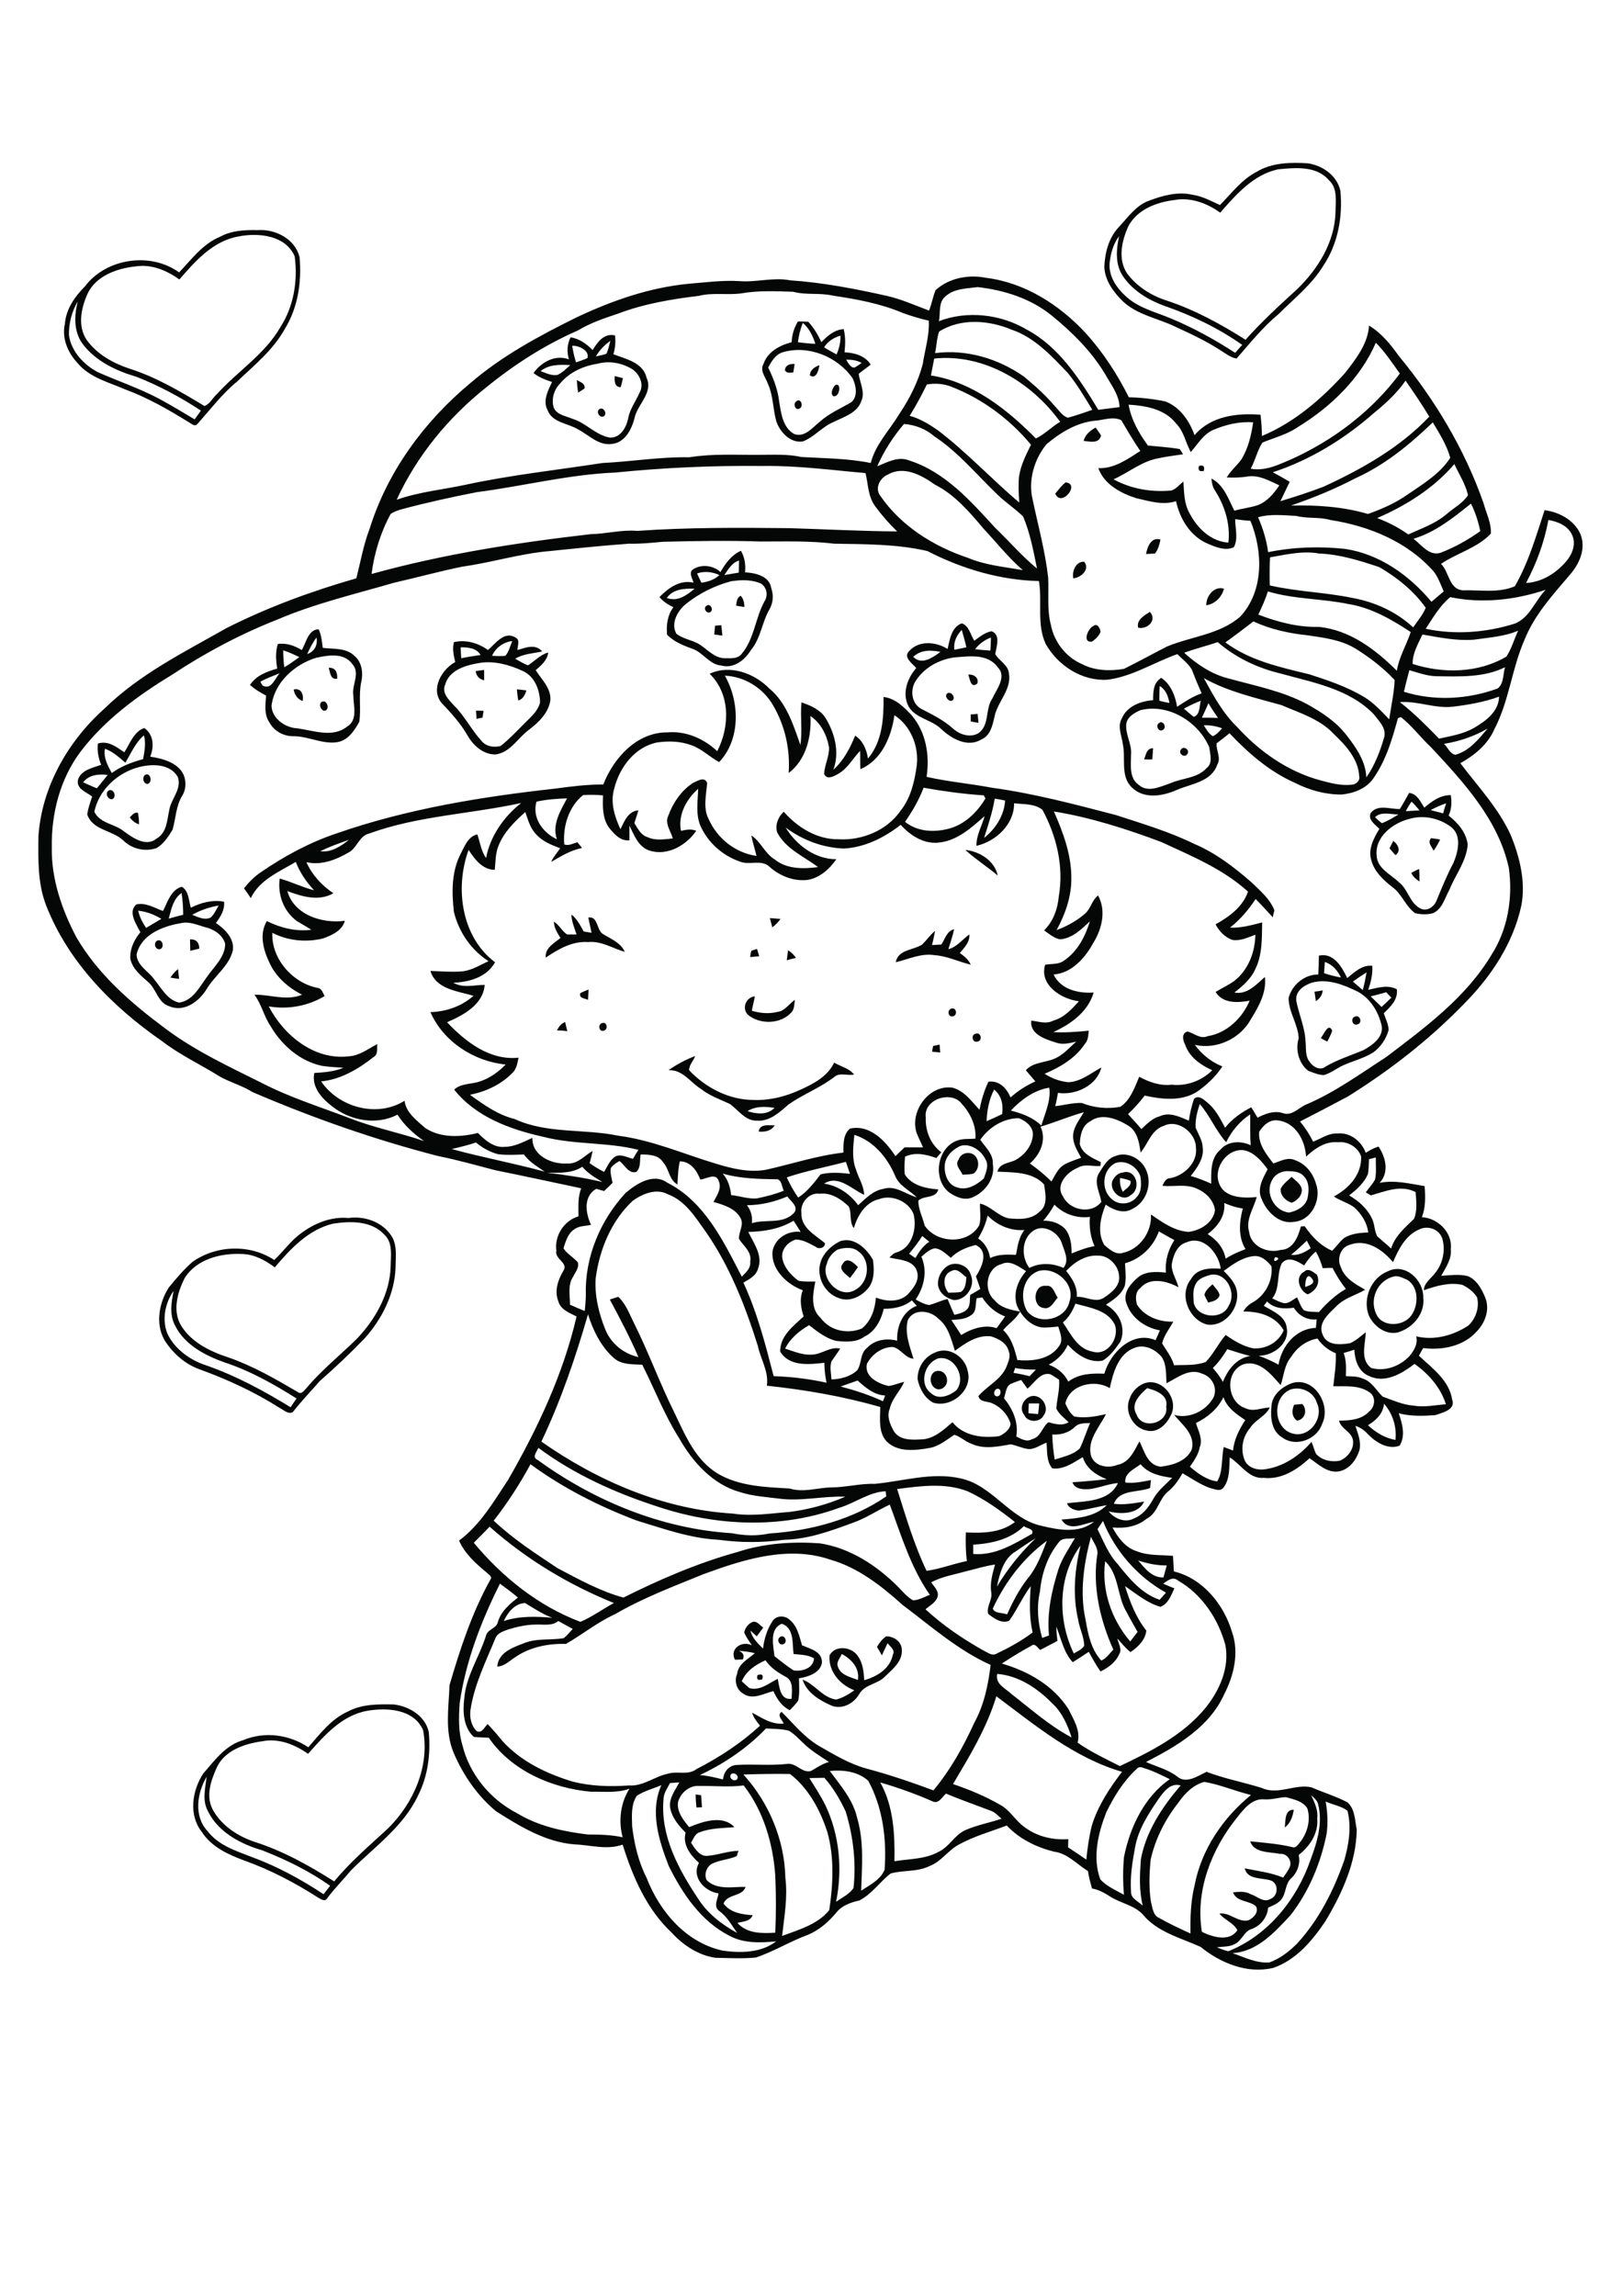<?xml version="1.0" encoding="utf-8"?>
<!-- Generator: Adobe Illustrator 21.0.2, SVG Export Plug-In . SVG Version: 6.00 Build 0)  -->
<svg version="1.2" baseProfile="tiny" id="Layer_1" xmlns="http://www.w3.org/2000/svg" xmlns:xlink="http://www.w3.org/1999/xlink"
	 x="0px" y="0px" viewBox="0 0 595 842" overflow="scroll" xml:space="preserve">
<path fill="#050706" d="M471.3,670.2c0.3-2.4-0.1-6.6,3.3-6.5C474.2,666.2,473.4,668.7,471.3,670.2 M255.2,658.1
	c0.5,0.1,1.5,0.2,2,0.3c0.1,1.5,0.2,2.9,0.3,4.4c-0.5,0-1.5,0.1-2,0.1C255.3,661.3,255.2,659.7,255.2,658.1 M76.1,671.5
	c4,5.3,10.5,7.3,16.4,9.6c9.3,3.4,18,8.2,26.2,13.6c0.8-1,1.6-2.1,2.4-3.1c-7.6-5.4-16.2-9.6-24.9-13c-7.9-2.3-16.1-6.6-19.9-14.3
	c-2.2-4-1-8.4-0.5-12.7C72.3,657.6,71,666,76.1,671.5 M113,643.2c-4.8-3.4-10.8-5.8-16.8-4.6c-6.5,0.9-14,3.4-16.8,9.9
	c-2.2,4.9-4.1,10.8-1,15.8c3.2,5.4,8.9,9.1,14.7,11.1c10.5,3.3,20.2,8.7,29.5,14.6c5.9-7.2,13-13.2,19.8-19.5
	c9.3-9.2,15.3-22.8,12.8-36c-3.4-7.7-13.1-8.3-20.3-7.1C125.4,629,119,636.5,113,643.2 M127.6,627.7c5.2-2.8,11.2-2.7,16.9-2.6
	c5.7,0.7,11.6,4.3,12.8,10.2c0.7,7.8-0.3,16-3.9,23.1c-5.3,11.4-15.9,18.8-24.6,27.5c-2.9,3.5-6.1,6.7-8.8,10.3
	c-0.8,1.4-2.2,0.3-3.2-0.2c-8.6-5.5-17.7-10.3-27.3-13.7c-5.9-2.2-12-5-15.5-10.5c-4.9-6.2-3.5-15.1,0.5-21.3
	c4.2-4.8,8.2-10.5,14.7-12.3c7.8-3.3,16.9-2.1,23.9,2.6C117.4,635.9,121.5,630.4,127.6,627.7 M277.9,614.3c1.7-0.5,2.2,0,1.7,1.6
	C278,616.4,277.4,615.9,277.9,614.3 M308.8,606.6c-0.6,1.5-2.2,3-1.4,4.7c1,3.1,4.7,3.8,7.3,4.8
	C315.4,611.8,312.4,608.5,308.8,606.6 M325.1,600.1c2.7,0,5.6,1.9,5.7,4.8c0.4,4.3-3.3,7.2-6.1,9.9c-2.7,2.9-7.5,2.9-9.5,6.5
	c-2,3.4-6.1,5.7-10,4.3c-4.4-1.9-9.2-4.7-10.8-9.6c4.5,1.6,7.3,6.6,12.3,7.3c2.5-0.6,4.7-2,6.7-3.4c-5.3-2-9.6-7-9.1-12.8
	c1.9-3.6,7.2-3.3,9.8-0.5c2.3,2.6,2.8,6.3,2.9,9.6c4.7-1.3,9.5-4.2,10.5-9.3c1-1.8-1-3-1.9-4.3c-0.7,1.5-1.4,3-2.1,4.5
	c-0.4-0.8-1.3-2.3-1.8-3.1C322.6,602.4,323.7,601.1,325.1,600.1 M286.1,600.4c1.5-1.2,2.9,1.4,1.6,2.4
	C286.1,604,284.6,601.4,286.1,600.4 M272.1,616.6c0.9,0.8,1.8,1.7,2.8,2.5c3.9,1.1,7.1-1.8,10.4-3.4c0.6,2.9,0.9,8,5.1,7.3
	c0-2.6,0.8-6.2-1.9-7.9c-3-1.6-5.8-3.4-7.7-6.2C277.2,610.5,273.7,612.8,272.1,616.6 M284.1,607.4c2.3,1.8,4.5,3.6,7,5.2
	c3,0.5,7.3-0.7,7.5-4.4c-2.3-1.4-5-1.3-7.5-1.6c-0.5-3.9,0.3-9.5-4.3-11.1C282.1,597.4,283.7,603.6,284.1,607.4 M283.4,594.5
	c1.3-2.1,4.6-2.1,6.2-0.5c2.9,2.3,3.6,6,4.6,9.4c3,1.3,7.6,2.3,7.3,6.5c-0.7,3.7-5.1,5.1-8.4,5.6c0,2.7,0.3,5.5-0.3,8.2
	c-0.9,1.3-2,2.4-3.1,3.5c-2.9-1.4-4.7-4.1-6-7c-3.6,0.9-7.7,3.4-11.1,0.9c-2.5-1.4-3.3-4.7-2.2-7.2c0.4-3.7,4-5.4,6.5-7.6
	c-1.9-0.5-3.9-0.7-5.9-0.9c1.7,0.7,2.1,1.8,1.5,3.2c-0.7,0-2.2,0.1-2.9,0.1c-2.1-4.1,2.6-7.1,6.2-5.3c-1-1.5-2.1-3-2.8-4.7
	c0.3-1.6,1.4-3.1,2.9-3.8c1.7-0.7,2.8,1.2,4.1,2c-0.8,1.1-1.6,2.1-2.4,3.2c-0.8-0.7-1.6-1.4-2.3-2.1c0.6,2.8,2.7,4.7,4.6,6.6
	C280.3,601.1,281.4,597.5,283.4,594.5 M474.7,515.2c0.7-0.1,2.2-0.2,3-0.3c2,2.1,1.1,5.7-1.9,6.1
	C473.8,519.6,473.8,517.3,474.7,515.2 M377.4,514.7c-0.1,1.2-0.1,2.4-0.1,3.6c1.2,0.1,2.3,0.2,3.5,0.3c0.2-1.3,0.3-2.6,0.4-3.9
	C379.9,514.7,378.7,514.7,377.4,514.7 M378.1,512.1c3.7-1.1,7.1,3.8,4.8,6.9c-1.3,2.8-6,2.8-7.2-0.1
	C373.7,516.4,375.4,513,378.1,512.1 M473.4,509.6c-7.1,2.9-6.3,15,1.5,16.3c5.9,1,10.7-6.1,8.2-11.3
	C482,510.5,477.3,508.3,473.4,509.6 M474.1,507.2c8.1-2.3,14.3,8.1,10.9,15c-1.9,5.7-9.6,8.7-14.6,5c-4-2.3-4.4-7.3-4-11.4
	C466.6,511.5,470.4,508.5,474.1,507.2 M416.9,518.7c2,5.9,11.9,3.3,10.9-2.8c0.9-4.2-3.7-6-7-6.8
	C418.1,511.5,414.6,514.9,416.9,518.7 M420.1,507.2c6.6-1.9,12.7,6.4,9.2,12.2c-1.5,3.1-4.7,6.1-8.4,5.3c-5.2-0.8-8.6-7-6.5-11.8
	C415.3,510.2,417.5,508.1,420.1,507.2 M343,503c3.9-1.5,6.2,4.2,2.7,6.2C341.9,511,339.7,504.8,343,503 M344.1,498.2
	c-5.1,1.8-7.1,9.5-2.5,12.8c2.7,2.5,6.7,0.9,9.2-1.1C354.6,505.3,350.1,496.9,344.1,498.2 M343.1,496c5.1-2.4,11,1.7,11.9,6.9
	c1.9,7-6.1,13.6-12.7,11.5c-3.2-1.7-5-5.2-5.7-8.6C336.5,501.6,339.1,497.5,343.1,496 M441.8,474.9c0.4-1.7,1.8-2.8,3-3.9
	c0.9,1.3,2.3,2.4,2.6,4c-0.6,1.9-2.5,2.3-4.2,2.7C442.7,476.8,442.2,475.8,441.8,474.9 M382.9,479.7c-4.5-0.5-3.8-8.8,0.8-8.1
	c2.6-0.5,3.1,2.7,4.3,4.3C386.6,477.4,385.4,480.3,382.9,479.7 M511.1,468.2c-5.8,1.5-8.8,8.2-6.3,13.6c2.1,5,9.7,4.8,12.8,0.8
	c2.8-3.8,3-10.4-1.3-13.2C514.7,468.8,512.9,467.6,511.1,468.2 M509.2,466.2c6.3-3.1,13.1,3.3,12.9,9.7c0.7,6-4,11.3-9.5,12.8
	c-4.5,0.9-8.7-2.4-10.5-6.3C499.8,476.3,502.9,468.6,509.2,466.2 M478.8,472c1.6-0.6,4.1-1.3,2.3-3.3
	C479.2,466.4,478.7,470.6,478.8,472 M478.4,466.4c1.5-1.6,3.4,0.2,4.7,1.1c1.4,3.1-0.5,6-3.4,7.2
	C476.6,473.4,474.9,468.2,478.4,466.4 M349.1,466.1c-3.4,1.2-3.2,5.6-1.2,8c1.5-0.1,3.1,0,4.6-0.3c1.8-1.2,1.8-3.5,2-5.4
	C352.9,467.4,351.3,464.9,349.1,466.1 M348.1,464c3-1.4,7.1,0.2,8,3.5c1.9,4.2-1.8,9.4-6.2,9.3c-2.7-0.6-5.3-2.5-5.8-5.4
	C343.8,468.6,345.4,465.4,348.1,464 M309.2,463.4c1.5-2.6,4.2-0.2,5.5,1.3c-0.9,1.4-1.9,2.7-2.9,4
	C310.4,467.3,307.3,465.6,309.2,463.4 M307.2,458.3c-1.9,1.2-3.4,3-3.9,5.2c-2.4,5.7,4.9,13.1,10.5,9.5c5-2.6,5.8-10.8,1-14.1
	C312.8,457.2,309.6,457.5,307.2,458.3 M308.2,455.2c5.1-1.7,9.7,2.7,12,6.8c0.5,3.3,0.6,7-1.3,9.9c-2.4,3.3-6.9,5.8-11.1,4.2
	c-5.8-1.9-8.9-8.9-6.3-14.5C302.9,458.7,305.4,456.6,308.2,455.2 M61.5,489.3c2.8,5.7,8.4,9.6,14.3,11.5c10.9,3.8,21,9.3,30.8,15.3
	c0.7-1.1,1.4-2.1,2.2-3.2c-8.4-5.3-17.1-10.2-26.6-13.3c-7-2.5-14.4-6.4-17.9-13.3c-2.2-4-1.5-8.6-0.6-12.9
	C60.5,477.9,59.3,484.2,61.5,489.3 M100.8,464.8c-3.5-2.6-7.5-4.8-12-4.9c-7.8-0.4-16.8,1.9-21.1,8.9c-2.6,5.2-4.5,11.9-1.3,17.3
	c3.8,6.2,10.6,9.5,17.3,11.7c9,3.1,17.3,7.9,25.5,12.7c1.3,1.1,2.3-0.5,3.1-1.3c5.6-6.7,12.5-12.2,18.7-18.3
	c6.7-7.1,11.9-16.2,12.3-26.2c0-4,1-8.9-2.4-12c-4.8-5.1-12.5-4.9-18.9-3.9C112.9,451.1,106.5,458.1,100.8,464.8 M110.3,452.4
	c5-3.8,11.2-6.3,17.5-5.7c5.7-0.8,11.9,1.2,15.4,6c2.7,3.5,1.9,8.2,1.9,12.3c-0.4,9.7-5,18.8-11.4,25.9
	c-5.2,5.4-10.7,10.6-16.4,15.6c-3.3,3.8-6.8,7.4-9.9,11.4c-1.8,0.9-3.4-0.9-4.9-1.6c-9.1-5.8-18.9-10.3-29-14
	c-5.5-1.9-10.1-5.9-13.2-10.9c-3.4-6-1.9-13.7,1.6-19.2c2.7-3.3,5.5-6.6,8.7-9.4c8.7-6.2,21.1-6.6,30-0.7
	C104,458.9,106.6,455.1,110.3,452.4 M469.8,436c0.8-1.8,2.6-3,4-4.4c1.3,1.3,3.2,2.4,3.7,4.3c0.4,2.3-1.6,4.5-3.7,5.2
	C471.6,440.4,469.6,438.4,469.8,436 M410.9,432c-0.2,1.8,0.1,3.5,1,5.1c1.1-1.2,3.2-2.1,2.8-4C413.5,432.5,412.2,432.3,410.9,432
	 M412,430c4.8-1.4,6.7,6,2.9,8.2c-3.3,3.2-8.7-1.9-6.6-5.6C409.1,431.2,410.4,430.1,412,430 M351.7,425.2c0.7-2.2,3.5-3,5.4-1.8
	c2.3,1.6,2.3,5.4,0,7c-1.3,0.4-2.7,0.3-4,0.4C352.3,429,350.1,427.2,351.7,425.2 M278.3,415c0.4-3,3.8-2.2,5.9-2.3
	C282.9,414.8,280.6,415.2,278.3,415 M274.2,407.5c3.3,1.1,7.3,1.5,9.9-1.2C280.8,405.8,277.2,405.6,274.2,407.5 M245.2,392.5
	c3-2.1,6.3-3.9,9.8-5.2c-0.6,1.8-2.3,3.3-2.2,5.2c6.1,6.5,14.9,11,23.9,10.9c5.8,0.2,11.6-1.3,16.8-3.7c4.9-2.2,10.1-4.9,12.5-10
	c2.4,1.5,5.5,2,7.3,4.4c-2.4,0.5-5.3-0.9-7.3,0.9c-5.2,4-11.4,6.3-16.8,10.1c-3.2,2.8-6.8,6.2-11.4,5.9c-4.3,0.2-6.9-3.8-10-6.1
	c-3.6-1.7-7.5-3-10.6-5.5C253.2,397,250.5,392.2,245.2,392.5 M342.3,383.6c0.6-0.1,1.8-0.4,2.4-0.5c0,0.7,0.1,2.2,0.2,2.9
	c-0.8-0.1-2.3-0.2-3-0.3C342,385.2,342.2,384.1,342.3,383.6 M357.9,379.1c1.9-0.7,2.7,2.5,0.7,2.9
	C356.7,382.6,356,379.5,357.9,379.1 M484.5,380.7c1.1-1.2,2.8-5.9,4.2-2.7c-0.4,1.4-1.2,2.7-1.8,4
	C486.3,381.7,485.1,381.1,484.5,380.7 M220.9,375.2c1.8-0.6,2.3,2.4,0.6,2.8C219.7,378.6,219.2,375.6,220.9,375.2 M204.3,377.9
	c0.7-1.4,1.6-2.5,3-3.1c0.2,0.8,0.6,2.5,0.8,3.4C207.2,378,205.3,377.9,204.3,377.9 M497.1,372.8c1.9-0.7,2.8,2.5,0.8,2.9
	C496,376.3,495.3,373.3,497.1,372.8 M349,369.9c1.8-0.6,2.4,2.4,0.6,2.8C347.8,373.3,347.3,370.3,349,369.9 M274.4,372.2
	c-2.4-2.3-0.8-6.5,2.5-6.8c-0.3,1.8-0.8,3.5-1.1,5.3c3.1,0.9,6.3,1.2,9.4,0.4c2.8-0.3,4.2-3,6.4-4.4c-0.3,1.5-0.1,3.4-1.3,4.6
	C286.3,375.7,278.8,375.8,274.4,372.2 M482.2,363.7c0.7-0.1,2.2-0.3,3-0.5c-0.1,1.8-1.1,3-2.5,4C482.5,366,482.4,364.9,482.2,363.7
	 M212.9,364.2c1-0.5,2-0.9,3-1.3c-0.1,1.3-0.1,2.5-0.2,3.8C214.5,366.1,212.2,366.1,212.9,364.2 M62.5,358.5
	c0.8-1.1,1.7-2.2,2.8-3.1c0.1,0.9,0.3,2.7,0.4,3.6C64.9,358.9,63.3,358.7,62.5,358.5 M502.8,365.4c1.3,1.3,2.7,2.6,4,3.9
	c1.2-1.1,2.4-2.3,3.6-3.4c-0.5-0.5-1.4-1.5-1.9-2C506.6,364.4,504.7,365,502.8,365.4 M481.2,360.4c-2.9,1-6,3-5.7,6.5
	c0.9,5,3.2,9.8,3.4,15c0.3,2.5-0.2,5.4,1.5,7.5c1.2,1.8,3.8,3.4,5.8,1.8c4.4-2.6,9.3-4.1,14-6.1c3.3-1.8,7.5-4.8,6.6-9.1
	c-1.2-5-4.1-9.8-8.7-12.3C492.8,361.1,487,358.8,481.2,360.4 M496.3,360c1.2,1,2.4,2.1,3.6,3.1c0.6-2.1,1-4.3,1.4-6.5
	C499.6,357.7,497.9,358.8,496.3,360 M486,352.8c-0.1,1.4-0.2,2.7-0.3,4.1c2,0.7,4.1,1.2,6.2,1.6C490.7,356,488.8,353.7,486,352.8
	 M483.8,350.5c5.4-1.3,8.5,4.2,10.4,8.2c2.7-2.2,5.5-4.9,9.2-4.5c0.2,3-0.5,6-1.5,8.8c3.5-0.7,7.1-2,10.5-0.2
	c0.5,3.8-2.3,6.4-4.8,8.8c0.7,2,1.7,4,1.8,6.1c-0.9,3.3-2.9,6.3-5.7,8.3c-3.5,2.2-7.5,3.1-11.2,4.8c-2.3,1.1-4.4,2.8-6.9,3.5
	c-2-0.1-3.9-0.9-5.7-1.6c-3.5-2.7-4.8-7.8-3.5-11.9c-0.2-5.1-3.7-9.6-3.7-14.8c1.2-4.8,5.9-8.7,10.9-8.6
	C483.7,355.1,483.8,352.8,483.8,350.5 M289.1,348.5c1.1,0.7,2.1,1.6,2.9,2.8c-0.9,0.2-2.6,0.6-3.4,0.9
	C288.7,351.2,289,349.4,289.1,348.5 M275.6,348.7c0.5-0.2,1.6-0.5,2.1-0.7c0.3,0.9,0.5,1.8,0.8,2.7c-1.1,0.1-2.2,0.2-3.3,0.3
	C275.2,350.4,275.5,349.2,275.6,348.7 M69.7,344.5c2.3-0.1,3.4,1.2,3.4,3.4c-1.1,0.3-2.2,0.5-3.3,0.8
	C69.8,347.3,69.7,345.9,69.7,344.5 M57.9,344.9c1.8-0.5,2.5,2.7,0.8,3.2C56.8,348.5,56.1,345.4,57.9,344.9 M338.3,346.4
	c1.6-1.6,2.9-3.5,4.7-5c-0.3,1.8-0.7,3.5-1.1,5.2c1.1-0.1,2.2-0.1,3.4-0.2c1.4-2,2-5,4.7-5.6c-0.5,2.5-1.4,4.9-2.1,7.3
	c3.2-0.8,5.1-3.6,7.7-5.4c0.2,2.8-1.8,4.8-3.5,6.8c1.6,1.2,3.2,2.4,4,4.3c-4.5-1.1-8.7-3.2-13.3-3.5c-4.9-0.8-9.5,1.5-14.2,2.6
	C329.4,348.2,335.1,348.5,338.3,346.4 M282.4,336.7c1,0.1,2.9,0.2,3.9,0.3c-0.8,1.2-1.8,2.2-3,3.1
	C283.1,339.2,282.6,337.5,282.4,336.7 M209.6,335.4c2.1,1.6,3.3,4,4.5,6.2c0.7,0.1,2.2,0.4,2.9,0.5c-0.4-1.9-0.8-3.8-1.2-5.6
	c3.6-0.6,3,4.5,5.3,6c2.9,1.8,6.6,3.2,8.1,6.6c-4.5-1.3-8.6-4.1-13.5-3.6c-5.8-0.4-10.9,2.6-15.5,5.7c-0.4-3.5,3.1-5.3,5.4-7.2
	c-1.1-1.8-2.4-3.7-2.4-6c1.9,1.2,2.9,3.4,4.8,4.7c1.2,0,2.3,0,3.5,0C210.7,340.3,209.7,338,209.6,335.4 M66.2,338.6
	c-6.6,1.1-14.5,4.2-16.1,11.5c0.2,4.1,4.3,6,6.4,9c2.7,3.2,4.8,7.6,9.2,8.6c5.1-0.7,7.5-5.8,10.2-9.4c2.6-3.8,6.7-7.3,6.7-12.2
	c-1-3.4-4.3-5.4-7.5-6.1C72.3,339.2,69.3,337.8,66.2,338.6 M50.7,334c0.5,2.3,1.6,4.4,2.9,6.3c1.8-1.1,3.7-2.2,5.6-3.3
	C56.6,335.4,53.7,334.3,50.7,334 M70.5,335.5c2.1,0.8,4.5,2.1,6.8,1c1.3-1.2,2-2.9,2.9-4.4C76.8,332.7,73.5,333.8,70.5,335.5
	 M61.9,336.9c1.8-0.5,3.5-1,5.3-1.4c0-2.7-0.2-5.3-0.6-8C63.5,329.7,62.8,333.5,61.9,336.9 M59.8,334.1c1.7-3.3,2.9-7.8,6.9-8.9
	c2.6,1.6,2.5,5,3.3,7.7c3.8-1.9,8-3,12.2-2.2c0.3,3-1.3,5.5-3,7.8c3.3,2.2,6.9,5.8,6.2,10.1c-1.4,5.8-6.8,9.3-9.7,14.3
	c-2.8,4.5-8.3,8.5-13.7,6.1c-4.1-1.3-4.6-6.2-7.6-8.8c-2.7-2.4-5.8-4.8-6.6-8.6c-0.2-3.6,1.4-7,3.7-9.7c-1.5-3-4.7-7.4-1.5-10.2
	C53.5,330.9,56.7,333,59.8,334.1 M517.7,320.1c1-0.5,1.9-1,2.9-1.4c0.1,1.5,0.1,3,0.1,4.6C519.6,322.5,518.3,321.6,517.7,320.1
	 M354.1,311.7c5.2,0.5,10.8,4,11.9,9.4C362.1,317.8,357.8,315.1,354.1,311.7 M511.1,308.4c1.7,1.2,3,3.7,0.8,5.2
	c-0.8-0.8-1.5-1.7-2.2-2.5C510.1,310.4,510.8,309,511.1,308.4 M525,307.4c1.1,0.1,2.2,0.3,3.3,0.5c-0.7,1.4-1.5,2.8-2.4,4.1
	C525.2,310.5,523.5,308.9,525,307.4 M47.6,299.8c0.9-0.9,1.6-2,3-1.7c0.3,1.4,0.4,2.8,0.4,4.2C49.5,301.9,48.5,300.9,47.6,299.8
	 M517.1,300.3c-6.1,1.5-12.8,6.5-12.1,13.5c0.2,4.7,5.1,6.8,8.1,9.7c3.5,2.6,4,7.9,8.2,9.8c2.4,1,4.9-0.9,5.7-3.1
	c1.9-4.6,3.8-9.3,6.2-13.8c1.7-4.1,3.1-10-0.9-13.1C528.1,300.1,522.3,298.8,517.1,300.3 M504.4,299.7c0.8,0.8,1.6,1.5,2.5,2.2
	c2.2-0.8,4.1-2,6.1-3.2C510.2,298.7,506.6,297.5,504.4,299.7 M524.8,297.1c1.5,0.4,3.1,0.8,4.6,1.2c0.3-1.3,0.7-2.5,1.1-3.7
	C528.5,295.3,526.6,296.1,524.8,297.1 M515.7,297.5c1.6-0.1,3.3-0.2,5-0.3c-0.9-1.1-1.8-2.2-2.9-3.2
	C517,295.1,516.3,296.3,515.7,297.5 M513.5,296.7c1.2-1.9,2.3-3.9,3.4-5.9c3,0.3,4.1,3.2,5.6,5.4c2.8-2.4,5.8-4.6,9.7-4.6
	c0.4,2.6,0.3,5.1-0.8,7.5c3.4,2.7,6.5,6.2,7,10.7c-0.5,6.1-4.5,11-6.7,16.5c-1.7,3-2.6,7.1-6,8.6c-2.2,0.6-4.5,0.5-6.6,0
	c-3.6-2.6-4.9-7.2-8.5-9.7c-3.2-2.5-6.4-5.5-7.5-9.5c-1.4-4.1,0.8-8.3,2.9-11.7c-1.5-1.6-4.3-3.3-3.2-5.8
	C505.4,294.8,509.9,296.8,513.5,296.7 M40.1,289.8c1.8-0.5,2.8,2.7,1,3.3C39.4,293.3,38.3,290.5,40.1,289.8 M53.2,284.2
	c2.1-1.2,2.9,3.1,0.8,3.3C52.5,287.3,52.1,285.1,53.2,284.2 M433.2,274.9c1-1.6,3.5,0.2,2.3,1.7
	C434.5,278.1,432.1,276.4,433.2,274.9 M419.7,278.5c0.7-1.8,0.9-4.1,3.3-4.1c-0.1,1.4-0.2,2.8-0.3,4.1
	C421.9,278.6,420.4,278.5,419.7,278.5 M30.5,286.9c1.7,0.8,3.3,1.5,5,2.2c1.4-1.6,2.7-3.3,4-4.9C36.3,283.8,32.7,284.1,30.5,286.9
	 M51.1,281.3c-7.9,2-14.8,8.3-16.5,16.4c2.1,4.4,7.6,4.4,11,7.3c3.3,2.4,8.1,5.7,11.9,2.5c3.7-2.1,3.8-6.8,4.6-10.5
	c0.7-4.1,4.7-7.7,3.1-12.1C62.4,280.1,55.9,280.1,51.1,281.3 M46,279.7c-2.3-1.9-4.6-4.1-7.5-5.1c-0.6,3.3,1,6.1,2.5,8.9
	c3.4-2.5,7.5-4,11.5-5.1c0.5-2.9,1.1-5.8,0.3-8.7C49.7,272.3,48.1,276.2,46,279.7 M45.6,275.9c2.1-3.2,3.4-7.5,7.3-8.9
	c3.5,2.3,3.7,6.9,2.2,10.5c4.8,0.7,11,2.4,12.6,7.6c0.6,2.3,0.4,4.8-0.9,6.8c-2.3,3.8-2.3,8.3-3.5,12.4c-1.5,2.5-3.2,5.1-5.8,6.7
	c-4.2,1.5-9,0.4-12.2-2.7c-4-3.9-11.3-3.7-13.3-9.6c0.3-2.3,1.1-4.4,1.8-6.6c-2.1-1.6-5.9-2.8-5.2-6.1c1.1-3.6,5.4-4.4,8.5-5.5
	c-1-2.5-1.5-5.2-1.2-7.8C39.6,271.5,42.7,273.9,45.6,275.9 M425.1,265.2c1.5-1.2,3,1.4,1.6,2.4C425.2,268.8,423.7,266.2,425.1,265.2
	 M356.1,262c0.6,0,1.9-0.1,2.5-0.2c0.1,0.8,0.3,2.5,0.3,3.3c-0.7-0.1-2.1-0.4-2.8-0.5C356.1,263.9,356.1,262.6,356.1,262
	 M174.6,260.6c0.7,0,2.1,0.1,2.8,0.1c-0.1,0.6-0.3,1.9-0.4,2.5c-0.6,0.1-1.7,0.3-2.2,0.5C174.8,262.9,174.7,261.4,174.6,260.6
	 M118,257.4c2-1.1,3.2,3,1,3.3C117.6,260.4,116.8,258.3,118,257.4 M347.9,254.1c1.3-0.2,2.5,1.6,1.7,2.6
	C348.1,258.1,345.8,254.7,347.9,254.1 M189.6,252.8c0.9,0.1,2.6,0.3,3.5,0.4c-0.5,1.6-1.2,3.2-3,3.7
	C189.9,255.5,189.7,254.2,189.6,252.8 M107.7,252.9c2.8-0.8,3.8,2,3.3,4.2C109.1,256.4,108.1,254.8,107.7,252.9 M355.2,247.4
	c2-0.2,4,1.2,3.3,3.3C356.1,252.6,355.8,249.1,355.2,247.4 M174.5,246.1c0.8-0.1,2.3-0.3,3.1-0.4c0,0.9,0,2.8,0,3.8
	C175.8,249.1,174.7,247.9,174.5,246.1 M120.6,244.9c2.5-0.1,3.2,1.7,3.1,4C121.2,249.4,121.1,246.6,120.6,244.9 M176.1,243.1
	c-5,0.8-11.3,2.5-12.8,8c-1.4,3.1,1.5,5.7,3.4,7.8c3.9,3.9,6.3,8.9,10,12.9c1.7,2,4.4,2.4,6.9,1.8c3-2.3,5.6-5.1,8.3-7.8
	c2.4-2.5,5.3-4.7,6.2-8.1c0-4.6-2-9.8-6.5-11.7C186.8,243.8,181.4,242.3,176.1,243.1 M169,237.4c0,1.3,0.1,2.6,0.2,4
	c2.3-0.5,4.7-0.8,7.1-1.2C174.7,237.6,171.7,237.4,169,237.4 M180.5,240.5c1.6,0.1,3.3,0.2,4.9,0c1.3-1.5,1.7-3.5,2.5-5.4
	C184.6,235.5,181.8,237.6,180.5,240.5 M179,238.4c2.7-2.3,5.9-7,9.9-4.7c2.1,0.9,0.9,3.1,0.9,4.7c3.1-0.9,6.5-2.4,9.1,0.5
	c-3.3,0.8-6.9,0.8-9.9,2.7c1.5,0.8,3,1.8,4.7,2.4c2.5-1.6,4.5-3.9,7.4-4.7c-0.3,2.9-2.6,4.7-4.6,6.5c2.2,3.4,5.7,6.6,5.4,11
	c-0.7,4.8-4.5,8.3-8.2,11.1c-3.9,3-6.7,8.2-12,8.8c-4.4,0-8-3.2-10.1-6.8c-2.6-4.6-6.1-8.4-9.7-12.2c-4-5,0.1-12.2,5.1-14.9
	c-0.6-2.4-1.1-4.8-0.5-7.3C171,234.5,175.4,235.8,179,238.4 M95.5,250c0.2,0.4,0.6,1.1,0.8,1.4c3.3,1.8,4.5-2.6,6.3-4.5
	C100.2,247.9,97.7,248.8,95.5,250 M116.1,241.2c-8,2.4-15.5,9.1-16.5,17.7c0.2,4.6,5,8,9.4,8.2c6,0.8,13,3.6,18.3-0.6
	c4.1-2.4,2.3-7.8,2.3-11.6c-0.6-3.8,2.7-8.1-0.4-11.4C126.2,239.3,120.4,240.3,116.1,241.2 M103.9,238.5c0,2.1,0.1,4.2,0.4,6.2
	c1.9-1.1,3.7-2.4,5.5-3.7C108,240.1,106,239.2,103.9,238.5 M112.7,239.9c2.7-1,3.9-3.3,3.4-6.1C114.7,235.7,113.6,237.8,112.7,239.9
	 M110.7,238.4c1.6-2.7,2.4-7.6,6.2-7.6c1,2.1,1.2,4.5,1.5,6.8c4,0.5,8.6-0.1,11.7,3c2.7,2.3,3.2,6.3,2.4,9.6c-1,4.8,0,9.7-0.7,14.5
	c-1.8,3.3-4.1,6.8-8.1,7.5c-5.5,0.8-10.6-2.2-16-2.2c-3.6,0.1-7.2-1.9-8.9-5.1c-2-2.9-1.4-6.5-1.2-9.8c-2.1-1.1-4.1-2.3-5.9-3.9
	c2.3-3.5,6.2-4.9,10-6c-0.5-3-0.7-6,0.2-9C105.1,235.7,108,236.8,110.7,238.4 M401.2,229.5c1.4-1,2.4,1,2.5,2.2
	c-0.5,1.5-1.8,2.7-3.1,3.6C396.9,235.9,399,230.4,401.2,229.5 M350.1,241.1c-5.7,0.8-11.2,3.8-14.3,8.8c-2.1,3.4-1.3,8.6,2.6,10.3
	c3.9,2,7.8,4,11.1,6.9c2.4,2.3,6.4,3.6,9.4,1.8c4.2-2.9,2.4-8.8,5.1-12.7c1.6-3.5,5.4-8,2-11.5C362.3,239.6,355.5,240.7,350.1,241.1
	 M335,240.9c3.2,3.2,7.1,0.2,10-1.8C341.6,238.3,337.7,238.3,335,240.9 M357.7,238.1c1.9,0.2,3.8,0.4,5.6,0.5
	c0.1-1.6,0.2-3.2,0.2-4.8C361.2,234.7,359.2,236.1,357.7,238.1 M350.1,238.3c1.5-0.3,2.9-0.6,4.4-0.9c-0.5-2.2-1.1-4.3-1.7-6.4
	C350.9,233,349.7,235.5,350.1,238.3 M347.6,238c0.8-3.4,1.4-8,5.2-9.4c2.7,0.9,3.2,4.2,4.6,6.4c1.9-1.4,3.8-3,6.3-3.5
	c3.5,1.2,1.8,5.7,1.4,8.4c1.4,2.5,4.7,3.9,5,7c1.1,6-4.2,10.4-5.3,16c-0.7,3.1-1.5,6.9-4.8,8.3c-5.1,3.1-11-0.3-14.8-3.9
	c-3.5-3.4-9.3-3.8-11.9-8.2c-2.5-4.7-0.5-10.3,2.8-14.1c-1.4-1.7-4.9-3.9-2.6-6.2C337.1,234.7,343.5,235.4,347.6,238 M262.3,229.5
	c0.6-0.1,1.7-0.2,2.3-0.2c0.1,1.3,0.3,2.5,0.4,3.8c-0.7-0.1-2.2-0.3-3-0.4C262.1,231.6,262.2,230.5,262.3,229.5 M417.5,230.2
	c-0.7-2.9,2.3-4.5,4.3-5.8C424.6,227.4,420.9,231,417.5,230.2 M259.1,222.2c1.4-1.1,2.7,1.2,1.6,2.2
	C259.3,225.4,257.8,223.1,259.1,222.2 M270,222.1c0.3-1.3,0.2-2.9,1.7-3.6c1.1,1.1,1.3,2.6,1.4,4.1
	C272.3,222.5,270.8,222.3,270,222.1 M442.5,222c-0.1-3.4,2.9-7.2,6.5-6.1C448.2,219,445.7,221.5,442.5,222 M393.7,212.1
	c-0.5-2.6,0.9-6.2,4-6.1C400,208.8,396.5,211.9,393.7,212.1 M244.6,219.3c4,1.5,7.3-1,10.2-3.4C251.1,215.8,246.9,216,244.6,219.3
	 M268.1,213.2c-6,1.6-11.8,4.5-16.6,8.4c-3,2.5-5.5,7-3.4,10.8c2.6,2.1,6.2,2.3,8.9,4.2c2.8,1.9,5.3,4.8,8.9,4.8c2,0,4.5,0.3,6-1.4
	c4.8-5.5,5.1-13.2,8.5-19.4c1.4-2.2,1-4.9-1.1-6.5C275.9,212.5,271.8,212.6,268.1,213.2 M255.7,210.3c0.5,1.2,1.1,2.3,1.6,3.4
	c2.4-0.3,4.8-1.1,6.6-2.8C261.3,209.7,258.4,209.4,255.7,210.3 M265.7,210.9c1.8-0.3,3.5-0.6,5.3-0.9c0-1.5,0.1-2.9,0.1-4.4
	C268.5,206.3,267.2,208.8,265.7,210.9 M264.3,209.8c1.8-3.2,4.1-6.3,7.5-7.8c1.4,2.4,1.8,5.2,1.5,7.9c3.7,0.2,8.9,1.3,9.6,5.7
	c0.9,2.6,0.8,5.3-0.6,7.8c-2.8,4.8-3.2,10.7-6.9,15.1c-2.2,3.6-6.3,6.8-10.7,5.6c-4.5-0.3-6.8-4.9-10.8-6.2
	c-3.4-1.2-6.7-2.6-9.2-5.1c-0.3-3.6,0.1-7.1,2.3-10.1c-1.9-0.9-3.7-2.1-5.1-3.7c3.2-3.3,7.5-6.5,12.5-5.3c-0.4-1.6-2-3.9,0-5
	C257.5,206.8,261.7,207.4,264.3,209.8 M420.4,203.2c0.5-2.7,1.9-6.4,5.3-5.3c-0.4,1.8-0.8,3.6-2,5.1
	C422.9,203.1,421.2,203.1,420.4,203.2 M390.9,176.9c5.6,0.6-1.7,9.4-3.8,4.1C388.3,179.6,389.4,178.1,390.9,176.9 M439.8,170.9
	c1.6-0.5,2.2,0.1,1.8,1.8C440,173.1,439.4,172.5,439.8,170.9 M397.5,161.7c0.6-2.3,2.4-3.8,4.4-4.9c0.7,1,1.4,1.9,2,2.9
	C403.2,162.9,399.7,161.9,397.5,161.7 M219.8,150.1c1.4-1.1,3.1,1.4,1.8,2.5C220.1,153.6,218.5,151.1,219.8,150.1 M292.1,147.2
	c1.6-1.4,2.7,1.6,1.4,2.5C291.9,151,290.7,148.1,292.1,147.2 M306.2,141.4c2.5-1.8,2.1,4.4-0.5,3.9
	C304.5,144.5,305.4,142.4,306.2,141.4 M211.6,139.4c1.3,0.7,3.2,1.3,2.8,3.1c-0.8,0.5-1.5,1-2.3,1.5
	C211.8,142.4,211.7,140.9,211.6,139.4 M225.5,137.9c0.8,0.2,2.2,0.6,3,0.8c-0.2,1.1-0.5,2.2-0.8,3.3
	C225.3,142,225.4,139.5,225.5,137.9 M297.1,137.7c0-2.1,1.8-3.1,3.5-3.8C300.3,135.7,299.5,139.2,297.1,137.7 M287.9,135.7
	c0.3-1.9,1.9-2.3,3.6-2.2c-0.1,0.8-0.4,2.3-0.5,3.1C289.8,136.7,288.5,137,287.9,135.7 M198.3,136.1c2,0.7,4,1.8,6.2,1.4
	c1.8-0.8,3.2-2.3,4.7-3.6C205.4,133.7,201.4,133.6,198.3,136.1 M219.2,133.4c-5.2,0.8-10.3,3.1-13.7,7.2c-2.3,2.3-3.3,5.8-2.4,8.8
	c1.1,2.8,4.4,3.1,6.9,4.2c5,1.5,8.5,6,13.8,6.9c3.7,0.1,5.9-3.6,6.6-6.9c0.6-3.6,2.9-6.5,4.3-9.8c1.6-2.9-0.1-6.5-2.6-8.3
	C228.3,133.1,223.5,132.2,219.2,133.4 M209.9,126.8c0.3,2.1,0.8,4.1,1.4,6.1c1.4-0.5,2.8-0.9,4.2-1.6
	C216.3,128.5,212.3,126.7,209.9,126.8 M218.6,130.7c1.3-0.3,2.7-0.5,3.9-1c0.6-1.5,1-3.1,1.4-4.7
	C221.8,126.5,219.9,128.4,218.6,130.7 M217.4,128.4c1.8-3,4.2-6.3,8.2-5.4c0.3,2.3,0.1,4.7-0.6,6.9c4.6,1.8,10.9,3,12.2,8.7
	c2.4,5.3-3,9.4-4.3,14.2c-1,4.3-3.4,9.4-8.3,10c-4.9,0.8-8.5-3.2-12.5-5.3c-3.7-2.3-9.4-2.4-11.2-7c-1.9-3.5,0.1-7.2,1.6-10.4
	c-2.4-0.8-4.8-1.7-6.8-3.3c2.9-4,8-6.9,13-5c-0.8-2.7-0.7-5.5,0.6-8.1C212.5,124.2,215.2,126.1,217.4,128.4 M310.4,131.9
	c0.7,1.1,1.5,3,3.1,2.9c0.9-0.5,1.8-1.1,2.6-1.7C314.3,132.1,312.4,131.9,310.4,131.9 M287.1,129.2c-2.6,0.8-4.1,3.3-5.3,5.6
	c1.9,3.9,3.5,8,4,12.3c0.7,4.3,1.3,9.8,5.6,12.1c3.9,1.3,6.6-2.4,9.3-4.5c3.4-3.1,7.7-4.9,11.6-7.2c2.5-2.2,1.7-6.1,0.5-8.7
	C307.3,130.8,296.5,126.4,287.1,129.2 M302.3,127.4c1.5,0.9,3.1,1.8,4.6,2.6c0.9-2.2,1.5-4.5,1.4-6.9
	C305.9,123.8,303.6,125.2,302.3,127.4 M292.7,125.5c2.1,0.3,4.3,0.5,6.4,0.6c-0.9-2.9-2.3-5.7-4.6-7.7
	C293.6,120.7,293,123.1,292.7,125.5 M292.7,117.9c1.3,0,2.6,0,3.8,0.1c2,2.2,3.6,4.8,4.8,7.5c2.2-2.3,4.8-4.6,8.2-4.8
	c0.7,2.8,0.6,5.7,0.3,8.5c3.7,0.2,7.5,1.2,9.6,4.5c-1.4,1.2-3,2.2-4.4,3.4c0.4,3.3,2.4,6.6,1,9.9c-1.5,4.5-6.5,5.9-10.3,7.8
	c-4.1,1.7-7,5.5-11.2,7.1c-4.5,0.7-8.3-3.3-9.7-7.3c-1.3-4.5-1.1-9.4-3.1-13.8c-0.8-2.4-3.1-4.8-1.6-7.4c1.5-4.4,6-6.8,10.3-7.9
	C290.5,122.8,291.3,120.2,292.7,117.9 M486.3,660.7c0.7,4,0.9,8.1,0.3,12.1c-2.2,10.7-6.5,21-13.2,29.6
	c-5.8,6.2-12.2,13.4-21.3,13.9c4.4,1.5,8.8,3.8,13.6,3.4c3.9-1.4,7.2-4,10.1-6.9c8-8.7,13.4-19.4,17.3-30.5
	c1.7-5.9,2.7-12.2,1.2-18.2C492.2,662.4,488.9,661.9,486.3,660.7 M481,658.4c1.2,2.7,2.6,5.4,2.2,8.5c0.5,5.4-2.7,10.2-6.8,13.4
	c0.7,3.1-0.4,6.3-2.7,8.5c-2.4,2.1-1.8,5.8-3.9,8.1c-1.2,1.3-3,2-4.6,2.7c-0.3,3.5-2.6,6.5-5.9,7.8c-3,0.8-3.7,4.4-6.4,5.6
	c-2,1.1-4.3,0.8-6.5,1.2c1.4,0.5,2.7,1.1,4.2,1.4c14.6-5.8,25.2-19.1,30.2-33.7c2.4-6.4,4.5-13.4,2.7-20.3
	C483.2,660.3,482,659.3,481,658.4 M463.7,659.9c-4.4-0.4-7.5,3.6-10,6.8c-9.3,11.5-15.3,26.8-12.8,41.8c3.9,1.9,10.1,3.8,13-0.6
	c-1.4-2.8-4.7-3.7-6.6-6.1c3.9-0.6,6.9,3.5,10.8,2.4c1.8-0.9,3.8-3,2.6-5.1c-2.5-2.2-7.1-1.5-8.4-5.1c2.2-0.2,4.5-0.5,6.5,0.7
	c2.4,0.7,4.7,3.3,7.3,1.7c2.9-1.1,3-5.9-0.1-6.8c-3.3-1-8.4-0.2-9.4-4.4c4.7,1,9.6,1.5,14.1,3.4c0.9-1.3,1.9-2.6,2.5-4.1
	c0.8-2.3-1.3-4.9-3.7-4.6c-3.8-0.8-9.4-0.2-10.9-4.6c5.1,0.5,10.3,0.9,15.4,2.1c1.2,0.5,1.9-0.6,2.6-1.4c2.9-3.4,4.3-8.4,3-12.7
	c-1.6-2.8-5.1-3.4-7.9-4.2C469,659.2,466.5,660.1,463.7,659.9 M424.9,659.9c-3.7,5.4-7.3,11-8.5,17.5c-1,5.4-1.9,10.9-1.5,16.4
	c-0.1,2.5,2.7,3.5,4.3,5.1c-1.4-5.6-1.1-11.3-0.7-17c1.9-10.3,7.9-19.3,14.6-27.1C429.3,653.7,426.8,657.2,424.9,659.9 M248.7,661
	c-0.4,3.6,2,6.5,4.1,9.1c5-2.1,12.4-4.6,16.6,0c-4.3,0.4-8.7,0.3-12.8,1.9c-1.7,0.5-2.2,2.4-3.1,3.8c1.4,2.2,3.2,5.2,6.2,4.8
	c3.8-0.3,7.4-1.8,11.2-1.8c-0.2,0.5-0.5,1.4-0.6,1.9c-2.9,1.3-6.2,1.4-9.1,2.8c-2,1.1-3,3.8-2,6c3.8,3.8,9.5,2.4,14.3,2.5
	c-1.2,3.7-6.5,2.4-8.1,6.1c2.5,3.4,6.8,4,10.7,4.3c-0.9,2.3-3.6,2.3-5.6,2.8c3.5,4,9.1,3.9,13.9,3.6c0.3-6.9,0.3-13.9,0-20.8
	c-0.8-11.8-4.3-23.8-11.6-33.2c-5.4,0.7-10.8,0.1-16.1,0.2C253,654.6,249.6,657.5,248.7,661 M233.6,658.6c-2.2,3.3-1.8,7.5-1.7,11.3
	c0.8,6.5,2.3,12.9,5.3,18.8c4.8,12.4,14.5,23.8,28,26.7c6.6,0.9,14,0.8,19.5-3.4c-5.7,0.5-11.7,0.8-17-2
	c-10.5-5.3-17.3-15.4-22.4-25.7c-3.6-9.3-7-19.9-2.7-29.6C239.6,656,236.3,656.8,233.6,658.6 M432.2,661.2
	c-4.8,6.1-8.4,13.2-10.1,20.8c-0.5,5.1-0.7,10.4,0.1,15.5c0.6,2.1,0.7,4.9,3,5.9c3.7,2.1,7.6,3.9,11.5,5.7
	c-0.1-5.9,0.1-11.9,1.5-17.6c2.5-13.2,10.4-24.8,20.7-33.2c-5.8-1.4-11.3-3.8-17.1-4.8C437.6,654.6,434.5,657.9,432.2,661.2
	 M322.9,653.7c4.9,8.7,5.4,19.1,5.2,28.9c5.4-0.9,11.2-0.7,16.1-3.4c4-1.8,5.9-6.2,9.9-8c4.3-1.9,8.9-2.7,13.3-4.2
	c-1.2-1-2.3-2.3-3.9-2.9c-5.5-2.1-11-4-16.5-6.3c-1.4,1.2-2.7,4-5,2.8C335.9,657.9,329.4,655.6,322.9,653.7 M245.8,653.9
	c-1,1.9-2.4,3.8-2.4,6c-1.2,13.4,5.6,25.8,12.8,36.6c3.5,5.4,8.6,9.3,14.2,12.4c-2-2.9-3.7-6-6.6-8.1c-2.2-1.6-0.5-4.4-0.2-6.4
	c-5.1-0.7-10.1-6-7.2-11.2c-3.1-2.8-6.1-6.6-4.9-11.1c-2.6-2.6-5.1-5.6-5.7-9.3c-0.4-3.4,1.9-6.3,3.4-9.1
	C248.4,653.7,246.7,653.9,245.8,653.9 M296.9,652.1c2,3.2,4.1,6.4,5.8,9.8c5.3,11,6.4,23.7,4,35.6c2.2-1.6,4.9-2.8,6.4-5.1
	c1-9.4-0.1-19-2.9-28.1c-2.1-4.4-4.5-8.6-7.8-12.3C300.6,652,298.7,652.1,296.9,652.1 M272.7,650.8c9.4,10.3,15.1,24,15.4,37.9
	c0.9,7.1-0.4,14.2-1.2,21.3c6.1-2.3,13.1-4.2,17.3-9.5c1.4-9.4,1.9-19.3-0.7-28.6c-2.6-8-6.9-16.1-13.7-21.3
	C284.1,650.5,278.4,650.6,272.7,650.8 M268.1,650.8c-0.9,1.3,1.3,2.9,2.3,1.7C271.3,651.2,269.1,649.6,268.1,650.8 M304.4,649.5
	c3.9,5.3,8.5,10.5,10,17.1c2.6,8.7,1.8,17.9,1.5,26.8c3.2-2.1,7.1-4,8.6-7.7c0.8-11.1-0.6-22.7-6-32.6
	C314.8,649.7,309.3,649,304.4,649.5 M416.8,648.9c-4.7,4.4-8.2,10-11,15.8c-3,7.7-5.1,16.5-2.2,24.5c2.3,2.6,5.7,4,8.7,5.7
	c-0.4-4.6-0.4-9.2,0-13.8c2.2-11,7.4-22,16.8-28.6c-3.1-1.5-6.2-3.1-9.6-4.1C418.4,647.9,417.5,648,416.8,648.9 M281,633.9
	c-6.9,7.2-15.3,12.9-24.3,17.1c2.9,0.2,5.7,0.9,8.5,1.6c0.3-2.7,2-5,4.8-5.3c6.2-0.4,12.5,0.3,18.8-0.4c3.2-0.5,5.4,3.5,8.7,2.6
	c2.1-1.2,4.2-2.7,6.6-3.3c-3.3-2.2-6.7-4.2-9.5-7c-1.7-1.6-3.3-3.4-5.3-4.5C286.5,634,283.7,634.1,281,633.9 M349.6,654.3
	c5.9,2,11.7,4.4,17.1,7.5c3.7,1.9,5.6,5.7,8.9,8.1c4.6,3.6,10.5,5,16.3,4.6c0,0.8-0.1,2.3-0.1,3c2.3,1.5,4.5,3,6.7,4.5
	c0.4-4.2,1-8.4,2-12.4c2.2-7.3,6.5-13.8,11.1-19.8c-17.5-5.1-31.8-17-46.1-27.7C362,633.7,355.7,644,349.6,654.3 M365.8,613.9
	c-0.8,3.8,3.1,5.3,5.4,7.5c7.1,5.5,13.9,11.6,21.9,15.8c-1.5-4.6-3.5-9.2-7.1-12.5C380.6,619.2,373.7,614.5,365.8,613.9
	 M184.8,594.5c5.7-1.9,11.8-1.7,17.8-1.2c-3.6-1.3-6.8-3.5-10-5.4C188.8,588.1,186.3,591.3,184.8,594.5 M168.6,624.8
	c-0.3,5-0.5,10.2,1,15.1c2.6,10.8,10.2,20,20.1,25.1c7.9,4.8,17,6.7,26,7.8c4.3,0,8.5,0.1,12.7,1c-1.6-6-0.8-12.6,2.5-17.8
	c-4.6,1.7-9.5,1-14.2,1.1c-14.3-1.3-29.1-7.7-37.4-19.8c-1.8-0.1-3.6-0.1-5.5-0.3c-3.8-3.5-4.1-9.2-3.5-14c0.6-8.3,5.6-15.4,8-23.2
	c0.6-2.3,3.7-2.5,4.3-4.8c1.1-4,4.3-6.7,7.4-9.1c-2.1-1.8-4.4-3.5-6.6-5.1C176.5,594.6,170.8,609.3,168.6,624.8 M426.7,580.8
	c1.4,0.6,2.7,1.2,4.1,1.7c-1.2,2.6-2.2,5.6-5.1,6.8c-4.9-1.4-8.9-4.8-13-7.6c1.8,5.8,4,11.5,7.8,16.3c-0.3,3.4-3.1,6.1-5.8,7.9
	c-1.8-1.4-3.3-3.3-4.8-5c0.3,1.8,1.8,3.8,0.7,5.7c-1.3,3-4,5-6.9,6.4c-1.6-2.3-3-4.8-4.3-7.2c-2,1.3-3.9,2.6-5.9,3.8
	c-3.4-3.7-4.2-8.6-6-13c0,1.7,0.2,3.5,0.4,5.2c-2.1,1.1-4.2,2.2-6.3,3.3c-1-0.7-1.9-2.7-3.3-1.5c-3.7,2-7.3,4.2-10.8,6.5
	c9.7,2.8,19,8.1,24.5,16.8c1.8,3.7,4.5,7.8,3.3,12.2c4.8,3.4,10.2,5.9,15.5,8.6c11.4-5.4,23.1-11.3,31.3-21.2
	c5.2-6.4,9-14.8,7.4-23.2c-2.6-9.6-8.6-18.6-17.3-23.6C430.2,578,428.3,579.7,426.7,580.8 M354.2,576.3c-4.2,1.2-8.7,1.9-12.6,4
	c1,1.6,3,3.2,2.3,5.4c-0.7,2.1-2.8,3.1-4.4,4.5c6.5,6,13.9,11,21.6,15.3c1.4,0.6,2.8,1.9,4.4,1c4.6-2.2,9.2-4.7,13.3-7.8
	c-1.3-5.6-1.1-11.3-0.7-17c-3,4-5,8.7-7.9,12.7c-2.8,1.2-5.6-0.9-7.7-2.5c-0.8-2.7,1.7-5.2,1.1-8c-0.5-3.5,0.5-6.8,1.4-10.1
	C361.2,574.3,357.7,575.5,354.2,576.3 M405.4,572.6c-1.4,10.6,2.3,21.3,9.2,29.4c0.9-1.2,1.8-2.3,2.7-3.5c-1.4-2.5-2.8-4.9-4.1-7.4
	C409.7,585.3,410.6,577.5,405.4,572.6 M417.5,572.3c2.4,2.8,5.1,6.4,9.3,6.2c0.4-1.5,0.8-3,1.2-4.4
	C424.4,574.2,420.9,573.4,417.5,572.3 M258.1,577.3c-11,4.5-22.2,8.7-32.5,14.7c-6.4,2.9-11.9,7.4-18,10.9c-6.6-0.2-13.4,1.2-18.8,5
	c-2,1.3-3.8,3.2-6.4,3.3c0.4-5,5.4-6.9,9.4-8.4c4.7-2.1,10-1.2,15-2c1.2-1,2.2-2.2,3.3-3.4c-1.8-1-3.5-1.9-5.3-2.9
	c-2.3,1.9-5.3,1.2-8.1,1.3c-3.5,0-7,0.8-10.3,1.8c-1.8,0.7-4,1.3-4.7,3.3c-3.5,8.5-7.7,16.9-9.1,26.1c-0.4,2.8,0.2,5.9,2.3,7.9
	c2,0.9,2.8-1.6,4-2.6c1.9,2,3.7,4.1,5.4,6.2c6.8,7.5,16.2,12,25.8,14.9c6.7,1.7,13.7,1.9,20.6,1.4c5.2,0.4,9.4-3.3,14.3-4.3
	c3.5-1.1,7.4,0.7,10.5-1.7c8.4-4.3,16.3-9.5,23.3-15.9c-1.2-1.5-2.4-3-2.9-4.8c3.6,1.9,7.2,4.5,11.6,4c-0.6-1.4-2.6-3-0.8-4.3
	c4.4,4.4,8.3,9.3,13.7,12.5c5.6,3.2,11.2,6.6,17.4,8.3c8.3,2.2,16.5,5,24.6,8c6.2-7.4,11-16,15-24.8c3.6-6.5,5.1-13.9,6-21.2
	c-12-5.4-21.9-14.2-32.3-22c-7.8-7-16.3-13.7-26.5-16.6C289.2,566.7,272.8,571.9,258.1,577.3 M393.9,606.4c1.3-0.8,2.9-1.4,3.8-2.8
	c0-3.3-1.7-6.3-2.2-9.6c-2.1-9-1.3-18.3,0.9-27.2C388,578.1,387.9,594,393.9,606.4 M364.2,589.9c0.6,2,3.6,1.4,5.2,2.2
	c2.1-4.6,4.4-9.1,7.5-13.1c3.4-4,5.2-9,7.1-13.9C375.3,571.5,368.7,580.2,364.2,589.9 M400.2,563.6c-2.6,9.8-4.2,20.3-2,30.3
	c0.9,5.3,2,11,5.8,15.1c1.9-0.8,3-2.6,4.4-4c-4.9-11-7.8-23.4-5.8-35.4C402.6,567.3,401,565.5,400.2,563.6 M388.5,565.5
	c-4.2,5.1-6.4,11.6-7,18.1c-1.3,5.7-0.8,11.5,0.8,17.1c0.8-0.3,1.7-0.6,2.5-0.9c-0.8-8.3,1-16.5,3.5-24.4c1.4-4.1,3.9-7.6,6-11.3
	C392.3,564.5,389.8,563.8,388.5,565.5 M372.7,568.9c-4.6,2.6-6,8.3-7,13c3.9-6.5,8.7-12.5,14.2-17.7
	C377.4,565.6,375.1,567.3,372.7,568.9 M357,566.5c0,1.1,0,2.3,0,3.4c8,0.7,14.9-3.6,21.6-7.4c0.8-1.9-2-1.9-3-2.8
	C370.6,564.6,363.7,566.1,357,566.5 M173.8,565.8c10.5,12.6,23.7,23.2,39.1,29c4.3-1.8,8.2-4.7,12.3-6.9
	c-16.6-6.7-32.2-16.1-45.6-28C177.7,561.9,175.7,563.9,173.8,565.8 M402.6,560.8c2.2,4.4,4,9.2,7.4,12.8c4.2,5.3,8.8,10.9,15.4,13.1
	c0.8-0.9,1.5-1.7,2.3-2.6c-10.4-5.8-18.7-15.3-23.1-26.3C403.9,558.8,403.3,559.8,402.6,560.8 M329.1,546.1
	c3.2,10.1,6.2,20.4,10.8,30c5-0.7,9.8-2.6,14.8-3.6c-0.5-3.5-0.5-7-0.4-10.5c6.2,0.3,12.8,0.2,18-3.8c-5.4-4.3-11.1-8.4-17.4-11.3
	C346.6,543.7,337.6,545,329.1,546.1 M412.8,543.7c3.2,0.4,6.3-0.3,9.4-0.9c-0.1,0.7-0.2,2.2-0.3,2.9c-4.4,1.8-11.2,0.4-13.3,5.8
	c3.7,0.5,7.4-0.2,11.1-0.8c-2.1,4.7-8.7,4.7-13,3.6c2.1,2.7,6.1,4.3,9.2,2.6c3.2-1.2,5.4-4,7-6.9c1.7-3.2,4.6-5.5,7.1-8
	c-4.3-0.6-8.7-1.5-11.6-5C416.1,538.8,412.4,540.2,412.8,543.7 M181.1,557.7c7.1,6.7,15.3,12,23.4,17.4c7.8,4.1,15.7,8.5,24.2,10.8
	c13.4-6.7,27.3-12.7,41.8-16.7c9.7-3.2,20-3.9,30.2-3.2c11.2,1.7,21,8.2,28.9,16.1c1.6,1.7,3.2,3.6,5.3,4.8c2.2,0,4.2-1.3,6.2-2
	c-7-10-10.5-21.8-14.7-33.1c-4.3,2-8.3,4.7-12.8,6.4c-8.4,3.1-16.9,6.3-25.9,6.5c-8,1.1-16.1,1.1-24.1,0
	c-10.5-0.5-20.3-4.1-30.2-7.1c-13.7-5.2-26.9-11.9-38.8-20.6C190.7,544.2,186.2,551.2,181.1,557.7 M197.2,535.4
	c20.8,15.1,45.6,25.3,71.3,26.9c4.5,0.9,9.1,1.1,13.7,0.1c15.1-1,30.4-5,42.9-13.6c0-0.5-0.2-1.4-0.2-1.9
	c-6.2,0.3-11.3,4.4-17.1,6.1c-21.3,7.8-45.1,6.7-66.4-0.4c-15.5-5-30.7-11.8-43.9-21.6C196.9,532.4,195,534.5,197.2,535.4
	 M394.2,523.4c-2.2,2.1-5.2,2.9-8.2,2.7c0.1,3.1,0.4,6.2,0.9,9.2c3.2-1.1,6.7-1.7,9.2-4.1c1.5-3,2.4-6.3,3.8-9.3
	C397.9,522,395.7,521.8,394.2,523.4 M507.7,514.8c-0.3,3.6-2.9,6.1-5.9,7.9c2.8,2.6,6.2,4.7,10.1,5.4
	C512.4,523.2,510.9,518.5,507.7,514.8 M438.7,521.9c0.9,2.9,2.6,5.9,1.4,8.9c-0.5,2.7-2.1,4.9-3.6,7.1c2.9,2.5,6.2,4.9,10,5.4
	c2.2-3.6,1.5-8.5,2.4-12.6c1.1,0.4,2.3,0.8,3.4,1.3c0.4-4.1,2.3-7.8,4.5-11.2c-3.3-2.2-6.7-4.5-8-8.4
	C446.7,516.7,443,519.8,438.7,521.9 M366,509.3c-1.5,0.1-1.9,2.8-0.2,2.8C367.3,512.1,367.5,509.3,366,509.3 M308.4,508.5
	c5.3,1.4,10.5,3.1,15.5,5.4c0.3-0.7,0.5-1.4,0.8-2.1c-4.1-0.2-7.2-2.9-10.1-5.5C312.5,507,310.5,507.8,308.4,508.5 M376.9,509.3
	c-0.8-1.1-1.5-2.1-2.3-3.2c-1.2,0.4-2.3,0.8-3.5,1.3c-2.2,0.8-2.1,3.6-2.8,5.4c3.2,3.9,5.4,8.8,4.5,14c1.8,0.9,3.8,2.2,5.8,1
	c3.2-0.7,3.7-4.5,6-6.2c2.5,0.7,5.1,1.4,7.4,0c-1.6-1.6-3.5-2.9-4.5-5c0.2-3.5,1.3-7,1-10.6c-1.1-0.7-2.1-1.4-3.2-2
	C381.6,503.1,379.5,507.2,376.9,509.3 M372.4,501.7c-0.1,0.4-0.5,1.3-0.6,1.8c2,0.3,3.9,0.7,5.9,1.2c0.8-0.8,1.5-1.6,2.3-2.4
	C377.4,502.3,374.8,502.2,372.4,501.7 M492.9,496.2c1,2.7,0.9,5.6,0.8,8.5c2.1,0.1,4.3,0,6.2,0.9c3.3,1,5,4.4,7.3,6.6
	c3.7,1.3,7.3,3,11.3,3.3c4,0.7,8-0.2,11.9-0.5c-1.9-6.1-6.4-11.2-11.5-14.8c-4.7,3.6-10.9,7.3-16.8,4.4c-3.8-1.6-5.1-5.8-5.3-9.6
	C495.7,495.4,494.3,495.8,492.9,496.2 M450.2,494.8c-1.5,2.5-3.2,4.9-5.3,6.9c1.4,1.6,2.7,3.3,3.7,5.1c1.8-4.5,5-8.7,10-9.5
	C455.8,496.6,453,495.7,450.2,494.8 M416.2,494.3c-6,2.2-7.9,9.2-9.1,14.8c-5.5-3.4-14.8-1.3-16.3,5.6c0.8,1.8,1.7,3.6,3.3,4.8
	c3.9,0.7,7.8,0,11.6-0.9c-2.3,4.7-6.7,9.2-5.6,14.8c1,4.4,6.3,5.3,9.9,3.8c4.3-0.8,6.1-5.2,8-8.6c1.8,3.6,2.9,8.7,7.7,9.3
	c4.4-0.5,9.6-2,11.5-6.4c1.3-5.4-3.5-9-6.5-12.6c5.5,1.6,11.9-1.5,14.5-6.5c1.5-3.5-0.6-7.5-4.2-8.6c-4.7-2.2-9.1,1.5-13.1,3.5
	c-0.2-3.3,0.1-6.9-1.8-9.7C423.7,494.8,419.8,492.9,416.2,494.3 M473.6,497.7c-2.5,2.9-2.6,6.8-3.8,10.3c-3.5-3.9-7.8-9.5-13.8-7.6
	c-6.9,2.8-5.9,14,1,16.1c2.9,1.4,5.9-0.3,8.8-0.3c-1.6,3.3-5.4,4.5-7.3,7.6c-2.7,3.2-3.5,7.7-2,11.5c1,2.8,4.3,3.9,7.1,3.6
	c6.9-0.8,13-4.9,17.5-10.1c0.6,1.4,1,2.9,1.6,4.3c2.1,2.5,5.7,3.2,8.8,2.6c2.9-1.2,5.3-4.3,4.8-7.5c-0.5-3.2-4.4-4.1-5.1-7.2
	c3.9,0,8.3-0.3,11.1-3.4c2.2-1.7,2.5-5.6-0.1-7.1c-3.9-2.6-8.7-2-13.1-2.1c0.4-4,1.1-8,0.9-12.1c-2.7-1.1-5-2.9-6.7-5.4
	C479.3,491.6,475.8,494.1,473.6,497.7 M198.6,528.7c20.7,14.5,44.9,24.9,70.3,26.4c6.9,1.1,13.8-0.1,20.7-0.6
	c7.1-0.9,14-2.8,20.5-5.6c-8.1-0.3-16.3,1.8-24.4,0.7c-4.8-0.6-9.7-0.9-14.3-2.4c-10-2.8-17.4-11.1-22.3-19.8
	c-5.4-8.5-9-18-13.5-26.9c-3.7-0.2-7.8,0.1-10.7-2.7c-4.6-4.2-7.4-10-9.2-15.8C211.1,498,205.7,513.7,198.6,528.7 M333,484.2
	c-1.2,4.8,0.7,9.5,2.1,14.1c-3.1-0.2-4.6-3.7-7.6-4.3c-4,0-7.7,2.7-9.5,6.2c-1,4.7,4.1,7.2,7.9,8.1c2-0.2,3.8-1.1,5.8-1.5
	c-1.5,3.4-4.5,6.1-5.3,9.8c-1.2,2.8,0.1,5.8,1.5,8.3c2.1,3.3,6.4,3.2,9.8,3c4.7,0,8.3-3.4,11.7-6.3c4.1,5.1,11.1,5.9,17.1,5.1
	c1.9-0.8,4.1-2.5,4.2-4.6c-1-3.3-3.5-6-6.6-7.4c-1.8-0.9-4.6-0.3-5.2-2.7c3.2-3.7,8.1-5.9,10.2-10.5c0.7-1.9,1.8-4,0.9-6
	c-0.7-3-3.8-4.6-6.5-5.4c-5-0.6-9.4,2.5-13.2,5.3c-1.4-4.2-2.4-9-6.1-11.8C341.2,480.5,335.1,479.8,333,484.2 M394.5,478.1
	c-1,2.6-2.4,5.1-4.6,6.9c2.9,4.2,5.3,9.7,10.9,10.7c5.6,1.7,10-5.2,8.1-10C406.2,480.4,399.7,479.6,394.5,478.1 M464.8,477.3
	c-0.3,0.4-0.9,1.2-1.2,1.6c3.3,2,7.9,3.7,8.4,8c1.2,5.8-5,10.4-10.3,10.3c2.5,0.9,5,2,7.3,3.3c1.1-6.8,6.4-13.3,13.7-13.5
	c0.1-1,0.2-2.1,0.3-3.1c-3.5,0.3-6.5-1.3-8.4-4.3C471.1,480.1,467.4,480,464.8,477.3 M324.2,480c-1,4.1-3.1,8.3-7.1,10.2
	c-3,2.2-6.7,1.9-10.2,1.6c-3.9-0.9-7-3.4-10.1-5.8c-3.6,2.1-6.9,4.8-8.8,8.6c3.2,1,6.3,2.4,9.7,2.2c3.7,0,6.8-3.1,10.5-2.2
	c-1,1.6-2.1,3.1-3.2,4.7c-0.7,2.1-0.1,4.4,0,6.6c3.3-0.1,6.9-1,9.4-3.3c1.8-2.5,1-6.3,3.7-8.3c2.8-3,7.2-3.6,11-2.6
	c-0.2-5.3,2-10.8,7.2-12.8c-0.5-0.5-1.4-1.5-1.8-2C331.6,479.3,327.9,480,324.2,480 M358.3,476.1c-0.6,2.1,0.1,5.1-2.2,6.3
	c-2,1.5-4.7,1.5-7.1,1.7c1.2,1.8,2.4,3.7,3.6,5.5c3.8-2.3,8.6-4,13-2.5c1-1.4,2-2.8,3.1-4.3c-3.5-1.3-6.4-3.8-8.4-7
	C359.9,476,358.8,476,358.3,476.1 M444.2,467.5c-2.1,0.6-4.5,1.3-5.5,3.3c-1.3,2.1-0.9,4.7-0.8,7c1.3,5.6,10.5,6.4,12.8,1.1
	C453.7,474.3,450,466.6,444.2,467.5 M381.1,466.1c-6,2-7.2,9.9-4.3,14.8c4.2,5.2,14,3.2,15.5-3.5C394.6,471,387.3,464.5,381.1,466.1
	 M367.4,463.6c-5.6,1.4-6.8,9.6-2.6,13.2c2.3,2.9,6,3.6,9.4,4.2c-1.5,2.8-4.2,4.4-6.2,6.8c3.1,2.9,4.2,7,5.2,11
	c5.4,0.5,11.9-0.2,15.2-5c1.8-2.2,0.5-4.9-0.2-7.3c-2.1,0.2-4.2,0.5-6.3,0.3c-4.2-0.8-7.3-4.3-8.9-8.1c-1.4-4.5,0.4-9.1,3.4-12.5
	C373.8,464.6,370.6,462,367.4,463.6 M467.7,461.1C466.2,464.1,471,461.1,467.7,461.1 M391.1,466.1c2.2,2.7,4.2,5.9,3.9,9.5
	c3.4-0.2,6.9,2.4,10,0.3c2.7-1.8,6-4.3,5.5-8c-0.2-3.8-3.8-7.5-7.7-7.4C398.2,460.2,394.1,462.9,391.1,466.1 M478.4,464.1
	c-2.4-1.5-5.8-3.6-8.2-0.8c-2,4.1-0.5,9.1-3.5,12.9c1.4,0.6,2.7,1.4,4.2,1.7c1.9,0.3,3.3-1.3,4.9-2.1c0.8,1.6,1.3,3.4,2.5,4.7
	c1.7,0.8,3.7,0.5,5.5,0.7c2.9-3.3,6.1-6.3,9.9-8.5c-1.9-2.4-3.5-5-4.9-7.7c-1.2,0-2.4,0-3.6,0.1c-0.6-2.1-1.4-4.2-2.5-6.1
	C481,460.4,479.6,462.2,478.4,464.1 M348.8,461.3c-1.8-1.4-3.5-3.3-5.9-3.5c-2,0.4-3.5,1.9-4.9,3.1c2.3,5.3,1,11.1-2.1,15.7
	c1.6,0.8,3.1,1.8,5,2c2.3-0.6,4.4-1.7,6.7-2.2c0.8,1.9,1.6,3.9,2.5,5.8c1.7-0.4,3.7-0.8,4.9-2.3c1-1.5,0.7-3.3,0.9-5
	c1.2-0.7,2.5-1.4,3.7-2.2c-0.5-1.6-1.1-3.1-1.6-4.6c2.2-3.4,4.9-9.2-0.1-11.5C354.3,457.5,351.1,458.9,348.8,461.3 M473.6,460.2
	c2.7,0.3,5-0.9,7.2-2.4c-0.5-0.9-0.9-1.9-1.4-2.8C477.5,456.8,475.6,458.6,473.6,460.2 M435.3,455.6c-3.6,1-5,5-5.5,8.3
	c0,2.9,1.8,5.4,2.5,8.2c-4.2-2.3-10.5-3.9-14,0.3c-1.9,1.4-1.8,4-1.2,6.1c2.8,4.4,8.3,6.4,13.3,6.2c-1.4,2.6-3.4,5-4.1,8
	c1.6,2.6,3.5,5,4.4,8c3.9-0.2,7.9,0.2,11.6-1.2c2.9-3,4.6-6.8,7.3-9.9c3.1,2.1,6.4,4.2,10.2,4.9c4.7,0.3,9.2-2.2,11.1-6.6
	c-3-5.3-9.1-7-14.8-6.9c0.8-1.5,2-2.6,3.5-3.4c4.6-2.6,7.4-8,6.8-13.2c-1.6-2.1-3.9-4.1-6.7-3.7c-4.1,0.5-7.5,3-10.8,5.4
	c1.6,1.6,3.2,3.3,4.2,5.4c2.9,6.5-3,15.2-10.2,14.3c-6.8-1.7-10.6-11-6-16.7c2.2-4,7-4.1,10.9-3.8
	C447.1,459.7,441.5,452.9,435.3,455.6 M338.3,453.3c-1.4,2.3-3.1,4.4-4.8,6.5c0.6,0.4,1.7,1.2,2.3,1.6c1.3-2.3,2.8-4.5,5.1-6
	C340,454.7,339.2,454,338.3,453.3 M425.1,451.6c-2,5.6-6.6,10.1-12.4,11.7c0.1,2.8,0.5,5.6-0.1,8.3c-1.2,3.2-4.2,5.1-6.9,6.9
	c4.8,2.6,7.6,8.5,5.2,13.7c-1.8,2.5-3.7,5.2-6.4,6.8c-5,1-9.6-2.3-12.8-5.8c-1.4,3.2-4,5.7-7,7.3c3.1,1.1,5.7,3.2,7.2,6.2
	c3.8-2.9,8.6-3.1,13.2-2.9c2.2-7.7,10.3-15.9,18.8-12.3c0.5-1.2,1.1-2.4,1.6-3.6c-5.8-1-11.2-5.1-12.6-11c-0.5-3.5,2.1-6.3,4.5-8.4
	c2.9-2.4,6.8-2.1,10.3-1.8c-0.4-4.2,0.8-8.4,3.1-11.9C428.9,453.8,427,452.7,425.1,451.6 M379.3,451.2c-4.6,2.9-4.8,9.7-1.7,13.8
	c4-2,8.5-1.8,12.5,0c2.3-2.8,0.3-6.2-0.6-9.1C388.2,452,383.1,448.9,379.3,451.2 M520.6,450.9c-5,2.1-7.6,7.3-9.6,12
	c-3.7-4.5-9.7-8.7-15.8-6.4c-3.5,0.9-4.9,5.3-3.3,8.3c1.4,4.1,5.4,6.2,8.9,8.2c-3.6,2.1-7.9,3.1-10.8,6.3c-2.7,2.6-6.7,6-4.8,10.2
	c1.6,4.1,6.5,3.7,10.1,3.1c2.2-1,3.9-2.6,5.7-4c-0.1,4.3-2.2,10,2,13.1c5.1,1.4,10.4-0.6,14-4.3c1.7-2.1,3.2-4.5,2.5-7.3
	c6.7,1.6,13.6-0.3,19.2-4c2.7-2.6,4.1-6.7,3.1-10.4c-1.3-2-3.3-3.5-5.4-4.5c-4.8-1-9.6,0.4-14.1,2c0.1-2.8,2.7-4.3,4.2-6.4
	c2.8-3.4,3.8-8.3,2.6-12.5C528,450.8,523.8,449.3,520.6,450.9 M274.5,451.8c2,4.2,5.4,8.6,3.6,13.4c-0.7,2.7-3.2,3.9-5.4,5.2
	c5.1,11,8.1,22.7,11.1,34.3c6.5,0.2,13,1,19.4,2.4c-0.5-2.4-0.8-4.9-0.8-7.3c-5.5,0.6-12.8,1.5-16.2-4.1c-0.1-5.7,4.8-9.4,8.6-12.9
	c-1-3.1-1.6-6.4-0.3-9.6c-5.8-2.1-11.8-7.7-11.1-14.4c0.9-4.7,5.7-7.6,10.3-7c-0.9-1.4-1.7-2.8-2.6-4.1
	C286.1,450.7,280.3,451.7,274.5,451.8 M362.3,445.8c-0.7,3-1.9,5.8-3.5,8.4c2.5,1.6,4,4.3,4.4,7.2c3-1.5,6.3-1.3,9.5-1.2
	c0.6-3.2,1-6.5,3.1-9.1C370.7,451.5,365.8,449.4,362.3,445.8 M382.7,447.7c3-0.1,6.1,0.9,8.1,3.1c2,2.5,2.3,5.8,2.3,8.9
	c2.7-1.1,5.5-2.2,8.4-2.7c-1.5-3.4-2-7-1.7-10.7c-4.8,0.6-9.6-1-13-4.5C385.6,444,384.2,445.9,382.7,447.7 M449.1,441.2
	c0.5,4.8-2.5,8.7-6.1,11.4c3.3,2,5.9,5.1,6.6,9c2.3-1.5,4.7-2.5,7.3-3.5c-2.8-4.5-2.3-10-1-14.9
	C453.5,442.9,451.2,442.1,449.1,441.2 M274,442c1.5,1.9,2.1,4.2,1.8,6.6c5-1.6,11.2,0.5,15.3-3.6c2.2-2.3-1-4.4-2.3-6.2
	C284.1,440.8,279.1,442,274,442 M294,444.9c-0.3,5.3,5.1,8.1,8.6,11c0.2,1.7-2.2,2.4-3.3,1.4c-2.3-1.2-4.7-2.7-7.4-2.7
	c-2.9,0.9-5.5,3.7-4.9,7c0.7,3.4,3.2,6.1,5.9,8.1c2,0.4,4.1,0.3,6.2,0.3c-0.9,4.5-1.9,10,2,13.4c3.4,4.7,9.9,6,15.1,3.8
	c3.4-2.8,4.8-7.1,5.1-11.3c3.7,1.4,8.3,1.8,11.5-1c2.2-2.3,4.6-5.2,3.6-8.6c-1.3-4.3-6.5-4.2-10.1-5.1c0.7-0.8,1.5-1.6,2.6-1.9
	c5.7-1.6,7.6-8.9,6.2-14.1c-1.9-4.7-8-7.2-12.7-5.4c-5,1.2-7.8,6-9.2,10.6c-1.8-2.4-0.6-5.5-1.9-8c-2.9-2.7-6.5-5.1-10.6-4.6
	C296.9,437.2,293.4,441.1,294,444.9 M232.2,440.3c-8,7.4-12.3,18-13.7,28.6c-0.4,6.4,1.2,12.9,3.6,18.8c2.1,5.1,6.7,8.8,12.1,10
	c-3.1-7.2-6.8-14.2-10.5-21.1c0.8-0.3,2.3-0.7,3.1-1c2.8,2.6,4.1,6.3,5.8,9.7c5.4,10.8,9.5,22.2,14.9,33c3.9,8.2,7.7,17.3,15.9,22.2
	c7.9,4.6,17.4,4.9,26.3,5.4c5,1.6,10.1-0.3,15.2-0.4c5.4,0,10.6-1.5,16-1.3c10.5-1,21-4.4,31.5-2c11.7,2.5,18,14.9,29.7,17.4
	c6.2,1.5,13.8,2.9,19.2-1.5c-4,0.7-9.2,3.8-11.9-0.8c5.8-0.5,12.2-0.9,16.6-5.3c-3.4,0.6-6.7,1.5-10.1,2c-1.8-0.1-3.9-0.9-4.5-2.7
	c6.5-0.8,15.5-0.4,18.7-7.4c-3.5,0.3-6.7,1.7-10.2,2.2c-2.3,0.2-5.6,0.2-6.5-2.5c4.2-0.2,8.4-0.7,12.6-1.1c-3.9-1.5-7.5-3.9-8.8-8.1
	c-3.4,2-7.1,4.7-11.2,4.1c-2.2-2.6-1.8-6.2-2.1-9.4c-2.3,0.8-4.4,2.6-6.9,2.3c-2.1-0.3-4.1-1.3-6.2-1.7c-4.6,0.8-9.7,1.9-14.2-0.1
	c-2.4-0.8-4.2-2.7-6.5-3.4c-3,1.9-5.8,4.4-9.5,4.9c-5.1,0.9-11.3,1.5-15.3-2.4c-3.2-3.4-2.4-8.4-2.4-12.7
	c-13.6-3.9-27.5-6.3-41.6-7.8c0.8-5.2-2.3-9.7-3.3-14.6c-4.6-14.6-10.2-29-19-41.7c-3.8-5.3-7.5-11.5-14-13.9
	C240.7,435.7,235.8,437.8,232.2,440.3 M265.1,430.4c2,2.2,2.8,5.1,3.1,7.9c3.2,0.3,6.3,1.5,9.5,1.2c3.3-0.7,6.6-1.5,9.8-2.8
	c-0.7-1.4-0.6-3.5-2.2-4.2C278.5,432.4,271.6,432.3,265.1,430.4 M472.1,429.5c-2.2,0.1-4.4,1.2-5.4,3.2c-2.8,4.7,0.7,11.5,6.2,12
	c2.8-0.6,5.8-2.1,6.7-5.1c0.6-2.7,0.8-6.1-1.3-8.2C476.7,429.5,474.2,429.6,472.1,429.5 M200.7,430.1c6.8,0.8,13.6,1.8,20.3,3.4
	c-2.7-1.6-5.4-3.2-7.4-5.6C209.8,430.4,205.1,430.1,200.7,430.1 M409.3,426.5c-5,2.3-5.6,9.9-1.4,13.3c2.5,2.3,6.8,2,9-0.7
	c2-2,1.8-5.2,1.4-7.8C417,427.8,413,425.3,409.3,426.5 M288.6,431.8c1.2,2.6,2.6,5.1,4.2,7.4c3.4-2.2,5.8-5.4,8.2-8.5
	c3.5-0.9,7.2-0.6,10.8-0.2c-0.5-1.5-1-2.9-1.5-4.4C303.1,428,295.7,429.4,288.6,431.8 M502.2,425.1c-0.1,1.8-0.1,3.7-0.4,5.5
	c-1.4,3.2-4.1,5.7-6.9,7.8c3.6,2.1,6.9,5,8.6,9c0.8,1.9,0.7,4.1,1.7,6c1.7,1.5,3.5,3,5.1,4.5c1.4-4.6,5.1-7.7,8.4-10.9
	c1.3-3,0.8-6.6,0.6-9.8c-5.4-2.8-11.1-0.3-16.4,1.2c-0.5-0.3-1.4-0.8-1.9-1.1c1.1-1.6,2.5-3,3.4-4.7c0.6-2.6,0.2-5.4,0.3-8.1
	C504.1,424.6,502.9,425,502.2,425.1 M235,423.4c-0.4,2.1,0.2,4.8-1.6,6.4c-2.8,0.8-4.2-2.6-6.2-4c-1.1,0.7-2.3,1.4-3.1,2.5
	c-0.4,1.8,0.3,3.7,0.6,5.5c-1,1-2,2-3.1,3c-1-0.3-1.9-0.5-2.9-0.8c-4.8,2.8-3.9,8.9-1.9,13.2c-2.1,0.5-4.4,0.3-6.2,1.7
	c-2.3,1.5-3.1,4.4-3.9,6.9c1.3,2.1,3.7,3.3,5.3,5.2c0.5,2-1,3.6-1.8,5.3c-2,3-1.1,6.8-1.1,10.2c1.8,0.8,3.6,1.6,5.4,2.3
	c0.2-2,0.4-4,0.4-6c-0.4-13.7,5.3-27.3,14.6-37.3c4-3.4,10.2-7.4,15.2-3.8c13.7,6.9,20.7,21.5,27.4,34.5c1.5-1.5,3.4-3.1,3.1-5.5
	c0.7-3.5-2.4-5.7-4.1-8.3c-0.2-2.6,1.9-5.1,0.6-7.6c-2-3.7-6.2-4.9-10-6c1.3-2.3,3.2-5.1,1.9-7.8c-1.1-3-4.5-0.6-6.7-0.4
	c-1.3-3.3-3.5-6.6-7.5-6.7c-0.7,2.8-0.7,5.6-0.9,8.5c-3.1-1.7-3-5.7-5.3-8.2C241.5,423.5,238,423.4,235,423.4 M352.2,420.3
	c-2.7,1.3-5.1,3.5-5.6,6.6c-0.4,3.3,0.9,7.7,4.6,8.6c3.6,1.2,7.1-1,9.7-3.3c0.7-2.2,2-4.8,0.6-7C360,421.9,355.8,419.1,352.2,420.3
	 M165.7,421.4c11.3,3.1,22.8,5.2,34.1,8.3c-2.7-1.9-5.6-3.5-7.6-6.3c-3.2,0.1-6.4,0.3-9.5-0.1c-3-0.8-5.7-2.3-8.1-4.3
	C171.7,420,168.7,420.7,165.7,421.4 M313.4,416.2c-0.4,4.2-1,8.7,0.6,12.7c0.9,3.1,2.9,5.9,3,9.3c-4.5-2-9.5-7.5-14.7-4.1
	c5.1,0.7,9.5,3.8,12.5,7.9c2.8-2.5,5.5-5.4,9.3-6c4.4-1.4,8.1,2,12.2,3.1c-2.7-2.6-6.6-4.3-8-8C325.5,424.5,320.4,418.4,313.4,416.2
	 M461.9,415.1c-0.4,4.5,2.6,8.2,5.2,11.6c2.5-0.8,5.3-2.5,8-1.2c3.8,1.3,6.5,4.7,7.6,8.5c2.2,5.8-1.5,13.6-8,14.1
	c-5.4,1-10.1-3.7-11.9-8.4c-1.8-3.7,0.5-7.6,2.2-10.9c-2.2-2.9-4.7-6-8.4-6.9c-6.1-1.1-11.5,6.1-9.5,11.8c1.8,5.7,9,5.8,13.9,5.3
	c-1.1,4.2-4.1,8.2-2.8,12.7c0.6,5.4,6.8,8.1,11.6,6.7c4.6-0.1,6.4-4.9,7.4-8.6c0.3,0,1-0.1,1.4-0.1c2.6,3.8,5.8,7.2,10.1,9
	c1.5-1.5,2.7-3.3,4.4-4.7c2.6-1.6,5.8-1.9,8.8-2c-0.4-3.6-2.5-6.8-5.1-9.2c-2.3-1.7-5.2-2.4-7.5-4c5.5-2.9,10.3-8.1,10-14.7
	c-1.2-3.4-4.9-5.6-8.5-5.2c-4.6-0.4-8.5,2.3-11.7,5.3c-0.3-6-3.9-12.6-10.4-13.3C465.7,410.5,463.3,412.8,461.9,415.1 M400,411.2
	c-3.1,1.5-3.8,5.4-3.9,8.4c0.9,3.6,4.7,5.1,7.7,6.6c0,0.3-0.1,1-0.1,1.4c-2.8,0.3-5.8-0.9-8.4,0.7c-3.8,1.5-8.3,6.3-5.4,10.4
	c2.4,5.2,10.4,6.8,14.1,2.1c-0.5-3.4-2.9-7.1-0.9-10.5c1.6-2.4,3-5.4,6-6.3c4.1-1.8,9.2,0.7,11.1,4.6c2.7,5.2,0.5,12.3-4.9,14.8
	c-3.2,1.9-6.9,0.3-9.7-1.6c-1.9,4.6-3.2,10.3-0.5,14.8c1.8,1.5,4.1,3.7,6.7,2.9c6.3-1.3,10.8-7.7,10.4-14.1c4.2,2.9,8.5,6,13.8,6.4
	c4.3-0.6,8.9-3.2,9.7-7.9c-0.4-3.7-3.4-6.6-6.7-8c-4-1.8-8.4-0.6-12.6-1c0.6-1.2,1.2-2.8,2.8-2.8c5.1-0.9,10.2-5.7,9.5-11.2
	c0-5.5-6.6-10.6-11.8-8c-4.6,1.5-5.7,6.5-8.5,9.8c-0.5-3.5-1.1-7.7-4.4-9.8C409.8,410.3,404.2,408.1,400,411.2 M381.7,413.2
	c2.3,4.9-0.1,10.2-3.9,13.5c2.8,2,5.5,4.2,7.9,6.6c1.3-2.2,2.3-4.6,4.4-6c2-1.2,4.3-1.9,6.5-2.7c-1.2-2.2-2.6-4.4-2.9-6.9
	c-0.5-3.7,2.1-6.8,3.9-9.8C392.2,409.4,387.1,411.6,381.7,413.2 M440.1,404.9c-0.9,2.8-1.7,5.7-1.5,8.7c1,2.4,2.5,4.6,2.6,7.3
	c0.5,4-2.1,7.4-4.4,10.4c2.6,0.7,5,1.7,7.5,2.8c0-4.3-0.3-9.3,3.3-12.4c2.8-3.3,7.5-3.4,11.2-1.7c-0.3-3.7-0.1-7.5-0.2-11.3
	c-3.8,2.5-6.8,6.1-8.8,10.2C445.9,414.6,443.9,409.2,440.1,404.9 M339.6,409.8c-0.2,4.9,1.7,9.8,5.7,12.8c-0.6,0.7-1.2,1.4-1.8,2.1
	c-3.7-1.3-7.7-2.3-11.5-0.5c-0.2,2.2-0.3,4.4-0.1,6.5c2.6,4.1,7.8,5.2,12.3,5.5c-0.9,3.5-5.2,2.1-7.3,4.1c-0.1,3.2,1.6,6.1,2.3,9.2
	c4.4,6.5,15.8,7.1,20-0.1c0.8-2.6,0.2-5.4,0.3-8c3.9,0.9,6.5,4.5,10.4,5.4c3.9,0.4,8.4,0.6,11.4-2.4c3.2-2.3,2.2-6.7,1.7-10
	c-4.2-4.7-11.3-4.4-17.1-4.7c0.7-3.1,4.2-3.1,6.5-4.2c3.5-1.9,6.4-5.5,6.5-9.6c-0.1-2.9-2.7-4.9-5.2-5.8c-5.6,0-10.9,3.3-14.1,7.9
	c1.9,2.8,4.8,5.2,4.6,8.9c0.9,5.2-2.7,10.2-7.4,12.2c-2.9,1.3-6,0-8.5-1.7c-6.3-4.7-4.7-16.4,2.8-19.1c2.1-0.8,4.5-0.5,6.7-0.7
	c0.4-4.7-1.9-9.4-5-12.8C349,399.8,338.7,403.1,339.6,409.8 M361.9,411.2c1.9-0.8,3.8-1.7,5.7-2.6c0.5-3.4-0.2-6.8-2.9-9
	C362.8,403.1,362.1,407.2,361.9,411.2 M370.8,407.3c4,1,8.1,2.5,11.2,5.5c1.3-4.5,3.6-9.1,2.9-13.9
	C379.3,399.8,374.6,403.3,370.8,407.3 M117.5,312.2c4,0.5,7.5-1.8,10.5-4.2C124.4,309.3,120.8,310.5,117.5,312.2 M386.6,297.6
	c3.4,7.7,6.4,15.8,6.4,24.3c0.1,6.8-2.2,13.3-5.4,19.2c3.8-1.4,7.4-3.4,10.4-6c2.1-1.8,2.5-4.9,4.8-6.7c3.1,5.6,1.4,12.4-1.8,17.5
	c-3,5.5-7.9,11-14.5,11.5c2.6,5.5,9.1,7,14.7,6.6c-2.1,7.1-8.4,11.6-14.8,14.5c4.3,0.3,8.7-0.1,13-0.5c-0.2,1.7-0.2,3.5-1.4,4.8
	c-3.5,5.3-9.1,8.6-14.8,11c2.6,1.7,5.6,2.8,8.7,3.1c4.6-0.2,8.2-3.3,12.1-5.4c-1.6,6.6-9.4,10.3-15.9,9.3c-0.3,1.6-0.6,3.3-1,4.9
	c3.2-0.4,6.5-1.3,9.7-1.2c4.5,1.8,9.5,2.3,14.2,1.4c3.7-2.5,5.2-7,6.9-11c3.7,2,7.7,3.4,11.9,2.9c5.5,0.6,11-1.4,14.9-5.3
	c-4.3-1.9-8.5-4.9-10-9.5c-0.9-1.6-1.3-4.2,1-4.7c2.4,0.7,4.7,2.9,7.3,1.7c7-1.1,12.7-6.6,15.4-13c-4.4,0.8-9.8,1.1-12.5-3.2
	c2.3-1.4,4.7-2.5,6.8-4c5.2-4,7.7-10.6,7.8-17c-2.7,1-5.5,2.4-8.5,1.9c-2.7-1-4.8-3.2-6.1-5.7c5-2.8,10-6.4,11.9-12
	c-9.1-8.3-20.8-13.1-31.8-18.2C413.2,304,400.1,299.8,386.6,297.6 M135.4,305.7c-3.5,0.8-4.3,4.9-7.1,6.7
	c-4.7,2.8-10.3,5.1-15.9,3.8c2.1,4.7,5.6,8.5,9.9,11.4c-5.4,3.1-11.5,1.2-16.9-0.8c2.5,8.8,12.8,12,21.1,10.9
	c-1,3.7-4.8,5.3-8.1,6.5c-6.2,1.5-12.9,0.8-18.5-2.1c-0.4,9.5,7.4,18.4,16.6,20.2c1.6,0.2,1.9,1.9,2.6,3c-6.2,3.7-13.5,5-20.5,3.8
	c5.5,10.6,16.7,19.8,29.3,18.3c3.9-0.2,7.1-2.7,10.5-4.5c-0.2,1.7,0.4,3.8-1.4,4.8c-5.6,4.4-12,8.2-19.2,8.9
	c6.5,9.6,20.6,13.4,30.6,7.1c0.6,4.5,4.5,7.2,7.6,10c5.6,3.7,13,3.4,19.3,1.8c2.6,2.6,5.8,5.5,9.8,5.1c3.6,0,6.9-1.8,10.2-3.3
	c-0.2,6.6,7.2,9.8,12.8,9.4c3.8,0.3,6.3-2.9,9.3-4.6c-0.3,1.5-0.7,3-1.1,4.5c1.7,1.2,3.4,2.2,5.3,3.2c1.1-1.8,1.9-3.9,3.6-5.3
	c2.1-1.7,4.8,0,7,0.5c0.6-1.1,1.3-2.2,2-3.3c-11.5-2.9-23.5-1.8-35-4.8c-12.1-2.7-24.7-7.3-32.6-17.3c2.7-2.4,6.4-1.9,9.5-3
	c3.6-1.2,6.8-3.5,9.4-6.2c-11.6-1.1-22.9-8.4-27.6-19.2c5.8-0.2,11.4-2.1,15.8-6c-5.8-1.7-13.8-2.4-15.8-9.1c4,0.1,8,0.5,12.1,0.1
	c3.3-0.5,6.2-2.3,9.2-3.7c-6.4-4.1-10.9-10.7-12.7-18.1c-0.8-7.1-0.9-14.6,2.4-21.1c1.5-2.8,2.7-6.5,6.2-7.3c1,2.9,1.4,6.1,3.2,8.7
	c1.5-8,6.5-15.2,12.9-20.2C172.3,298.6,153.2,299.2,135.4,305.7 M364.9,292.9c-0.8,4.9-2.4,9.7-3.9,14.4c4.2-3.3,7.4-8.3,7.7-13.7
	C367.4,293.3,366.2,293.1,364.9,292.9 M196.8,294c-1.7,5.9,2.3,11.4,7.5,13.8c-1.9-5.3,1.3-10.5,3.7-15
	C204.3,292.9,200.5,293.2,196.8,294 M249.8,304.7c1.9-0.4,3.8-0.8,5.6,0c-3.7,5.4-10.7,9.4-17.3,7.2c-4-1.4-5.5-5.7-7.2-9.1
	c0,1.8,0,3.6,0,5.4c-3.4,0.3-5.7-2.4-7.6-4.8c-2.4-3.5-2.2-7.8-2.1-11.7c-2.4-0.2-4.9-0.3-7.3-0.1c-5.3,4.2-7.5,11.6-6.9,18.1
	c1.6,0.6,3.3-0.4,4.8-0.8c0.4,0.5,1.3,1.5,1.7,2.1c-4.1,0.8-7.7,3-11.3,5.1c0.8-1.9,2.2-3.4,3.3-5c-3.2-1.2-6.5-2.5-8.8-5.1
	c-2.2-2.2-3-5.3-4-8.2c-3.9,3.5-7.8,7.3-9.8,12.3c-1.2,2.9-1.1,6-1.4,8.9c-4.5,0-7.4-3.9-9.6-7.3c-5.1,13.9-2.7,31.9,9.7,41.2
	c-3,5.5-9.5,7.3-15.3,7.5c3.5,2.1,7.7,0.8,11.5,0.8c-0.6,7.3-7.8,11.1-13.8,13.7c6.8,7.2,15.7,14.1,26.2,13
	c-0.3,1.7-0.6,3.4-1.6,4.9c-4.2,4.7-10.1,7.5-16.2,8.7c5.1,3.7,10.3,7.4,16.4,8.9c11.9,5.5,25.4,3.5,37.9,6.1
	c12.5,1.6,24,6.7,36,10.3c5.9,1.8,12.1,3.3,18.3,2.2c9.4-2.1,18.7-5.2,28.4-6.3c0-3-0.2-6.6,2.4-8.8c7.4-1.6,13,4.6,16.7,10.1
	c1.1-1.1,2.2-2.1,3.3-3.2c2.3,0,4.5,0,6.8,0c-0.6-1.4-1.3-2.8-1.9-4.2c-3.8-8,3.7-19,12.7-17.7c4.3,1.1,7,5,9.9,8.1
	c0.7-3.5,1.7-7,3.3-10.3c4-0.5,6.7,2.4,8.1,5.8c2.7-2.5,5.8-4.4,9.1-5.9c-1.2-1.4-2.3-2.7-3.5-4.1c2.8-3.1,7.3-2.7,10.9-4.4
	c3-1.4,5.1-3.9,7.6-6.1c-2.5,0.6-5.1,1.3-7.6,0.3c-3.8-1.2-9.5-3-8.9-8c2.7,0.3,5.5,1.4,8.1,0c4-1.1,6.7-4.2,9.4-7.1
	c-6.4-0.7-14.7-6-12.4-13.4c2.3-0.4,4.9,0,6.9-1.5c4.9-3.3,7.8-8.8,9.5-14.4c-3.1,2.9-6.5,6.3-11,6.6c-2.2-0.5-4-2-5.8-3.3
	c3.4-3.3,5-7.9,5.4-12.5c1.9-10.8-0.8-22.1-6-31.7c-2.8-2.3-6.9-2-10.4-2.4c0.1,7.7-6.7,14-13.8,15.6c-0.1-3.9,2-7.3,3-10.9
	c-4.8,4.2-10,9-16.7,9.7c-5.5,0.7-10.6-2.6-14.1-6.5c-6,4.7-13.2,8.3-20.9,8.7c-7.7-0.3-15.1-3.1-21.3-7.7
	c3.9,6.4,10.9,11.7,18.6,11.6c-2.5,3.6-6,6.8-10.5,7.6c-5.1,0.6-10.2-1.4-14-4.8c-3-2.9-7.5-0.4-11.1-2c-6.2-2.2-11.5-6.9-14.2-12.9
	c-1.9-4.3-1-9.2-0.9-13.7C251.9,293,248.6,298.8,249.8,304.7 M338.8,288.9c-1.7,4.5-4.1,8.6-6.8,12.5c4.3,3.5,10.1,3.9,15.3,2.7
	c6.1-1.3,11.1-6,14.2-11.3c-0.2-0.3-0.5-0.8-0.6-1.1C353.5,291.2,346.1,290.2,338.8,288.9 M529.7,272.8c1.4,1.3,2.2,3.7,4.2,4
	c5.1-1.4,8.5-5.7,11.8-9.6C540.7,270.1,535.3,271.9,529.7,272.8 M441.6,266c0.9,1.5,1.8,3.1,3.3,4c1.4-0.6,2.4-1.8,3.4-2.9
	C446.1,266.3,443.9,265.9,441.6,266 M418.2,260.5c-2.1,1-4.5,2.3-5,4.7c-0.6,4,2.1,7.6,1.7,11.6c0,3.8-0.8,8.6,2.9,11.1
	c3.3,2.9,7.8,0.6,11.4-0.6c4.4-2,10-1.8,13.4-5.6c2.4-1.8,1.3-5.1,1-7.6C439.6,264.6,428.4,257.8,418.2,260.5 M443.3,257.9
	c-0.8,1.8-1.6,3.6-2.4,5.3c2,0,3.9,0,5.9,0.1C445.6,261.6,444.4,259.8,443.3,257.9 M434.3,259.9c1.2,1,2.4,2.1,3.6,3
	c2.4-0.8,2-3.9,2.6-5.9C438.4,257.8,436.3,258.8,434.3,259.9 M532.8,259.2c-6.5,0.7-12.8-2.2-19.3-1.7c5.2,4,9.8,8.7,14.4,13.4
	c4.4-1,9-1.7,12.9-4c4.3-2.5,9-6,9.1-11.4C544.4,257.5,538.6,258.5,532.8,259.2 M425.4,251.6c-0.1,1.8-0.1,3.6-0.1,5.4
	c1.2,0.3,2.4,0.6,3.7,0.8C428.5,255.4,427.7,252.9,425.4,251.6 M441.6,248.7c3.5,6.4,7,12.9,12.3,18c8.2,9,18.6,16.3,30.5,19.5
	c3.7,1,7.5,2,11.3,1.6c1.6,0,3.3-1.4,2.9-3.1c-0.3-6.3-4.9-11.3-9.3-15.5c-5.1-5.5-12.5-7.7-19.2-10.6
	C460.5,255.9,450.5,253.7,441.6,248.7 M265.9,247.8c5.5,9.6,5.8,23.4-2.1,31.7c-3.5-1.9-6.4-4.9-10.2-6.2c-4-1.5-8.4-1.6-12.6-1
	c-8.2,1.7-13.8,9.2-15.7,17c-1.5,5,0.2,10.3,2.3,14.8c1.4-2.9,2.9-6.7,6.6-6.9c-0.5,1.6-1,3.1-1.5,4.7c1.3,2,2.4,4.4,4.8,5.1
	c2.9,1.4,6.2,0.8,9.3,0.5c-0.7-2.7-3-5.4-1.7-8.2c1.7-4.8,4.8-9.3,9-12.1c1.6-0.7,4.3-2.6,5.3-0.1c-0.3,4.4-1.6,9.3,0.6,13.4
	c3.2,7.1,9.8,12.3,17.5,13.4c-0.6-2.5-1.4-5-1.9-7.5c3.5,2.2,4.9,6.6,8.6,8.8c4.4,3.6,10.5,3.5,15.9,2.8c-5.2-3.9-11.8-6.6-15-12.7
	c-0.9-2.7,0.4-5.8,2.4-7.6c5.1,5.8,12.2,10.2,20.1,10.1c8.6,0.5,17.7-3.2,22.7-10.4c3.8-4.7,5.2-10.8,6-16.7
	c0.8-7-2.2-14.5-8.2-18.4c-1.1,7.9-4.7,16.5-12.5,19.8c-0.1-2.3,0-4.5-0.1-6.7c-2.7,2.8-4.5,6.4-8,8.4c-1.6,0.9-4.2,2.4-5.2,0
	c0.2-3.4,2-6.5,1.8-9.8c-0.8-4.5-3-8.8-6.8-11.4c0.4,7.6-1.6,16.1-8,20.9c0.6-8.6-1.3-17.3-5.7-24.8
	C280,252.4,273.2,248.1,265.9,247.8 M526.7,248c-3.3-0.1-6.5-1.3-9.7-2.2c-0.7,2.6-1.4,5.3-2,7.9c11.2,3.5,23.4,2.8,34.4-1.2
	c2.3-1.8,1.9-5.2,2.7-7.8C544.2,248.6,535.3,248.1,526.7,248 M434.4,239.4c4.6,4.2,10.1,7.9,16.2,9.4c9.7,2.7,19.8,4.6,28.8,9.4
	c5.4,3,10.8,6.5,14.6,11.5c3.5,4.5,7,9.5,7.2,15.4c3.1-4.4,5-9.4,6.5-14.5c1.1-3.5-2-6.3-3.9-8.8c-9-9.2-22.2-11.5-34.1-14.8
	c-8.4-2-16.4-5.8-23-11.5C442.6,236.9,438.4,237.9,434.4,239.4 M540.7,234.6c-6.3,0.5-12.7-0.8-18.9-1.9c-1.6,3.4-3.7,7-3.6,10.8
	c11.2,3.6,24.1,3.4,34.4-2.7c1.9-2.9,2.8-6.3,4.3-9.5C551.8,233.5,546.1,233.8,540.7,234.6 M449.5,235.6c9,6.7,20.1,9.1,30.8,11.7
	c6.8,2.2,13.7,4.5,19.9,8.2c3.6,2.1,6.5,5.3,9.4,8.3c0.7-4.8,1.8-9.6,2-14.4c-4.1-4.4-8.9-8.1-14-11.3c-5.3-3.4-11.8-4.2-17.9-5.1
	c-6.8-0.7-13.7-2.2-19.9-5.1C456.4,230.5,453,233.1,449.5,235.6 M465.1,216.9c-0.9,2.9-2.2,5.7-3.5,8.5c7,2.7,14.5,4.7,22.1,4.5
	c11.4,1.1,20.9,8.3,28.7,16.1c0.8-5,3.5-9.4,5.1-14.2c-7-4.6-14.6-9-23-10.3C484.8,219.5,474.7,219.8,465.1,216.9 M532,219
	c-3.8,3.1-6.3,7.5-9,11.6c10.8,2.3,22.2,1.4,32.7-1.9c5.5-2.2,7.4-8.4,11.3-12.4C555.7,220.1,543.5,221.4,532,219 M465.9,204.4
	c-0.2,3.4-0.2,6.8-0.1,10.3c10,2.3,20.3,2.5,30.4,4.6c8.2,1.5,16.1,5.1,22.2,10.8c1.6-2.4,3.5-4.5,4.6-7.2
	c-4.4-6.2-10.5-11.1-17-14.9c-7.2-2.4-14.5-4.7-22.1-5C477.8,201.9,471.8,203.4,465.9,204.4 M230.7,199.4c-9.7,0.7-19.3,1.7-29,2.7
	c-10.8,0.9-21.3,4.2-32,5.7c-8.4,1.7-16.7,4-25.1,5.9c-14.4,4.2-29,7.6-42.8,13.5c-13.5,5.3-26.5,12.2-38.6,20.2
	c-12.5,7.6-24.7,16.5-33.6,28.2c-7.6,10.1-10.8,22.8-10.6,35.2c-0.2,11.6,3.7,22.8,9,32.9c7.9,13.6,20,24.1,32.5,33.4
	c11,8.3,23.6,14.1,35.8,20.2c10.3,5.3,21.3,8.7,32,12.8c8.9,3.5,18.3,5.3,27.3,8.4c-3.8-2.6-7.3-5.8-9.8-9.7c-7.7,4-17.3,2.2-23.9-3
	c-3.8-2.9-7.7-7.1-6.6-12.3c3.6-0.2,7.3-0.5,10.7-1.9c-2.6-0.2-5.3-0.3-7.9-0.7c-8-1.7-14.7-7.5-18.8-14.5c-2.5-3.6-3.3-8.1-6-11.6
	c5.8-0.1,11.8,2.4,17.5,0c-5.1-2.6-9.6-6.5-12-11.8c-2.2-4.6-3.8-10.5-0.9-15.2c5,2.5,10.6,3.9,16.3,3.2c-1.7-1.1-3.5-2.1-5.3-3.2
	c-4.9-3.6-7.1-9.7-6.3-15.6c4.3,1.2,8.3,3.2,12.6,4.3c-2.8-3-5.2-6.5-6.7-10.4c-6,3.6-13.4,6.6-16.5,13.3c-0.8-1.2-1.6-2.4-2.5-3.6
	c1.8-2.3,3.9-4.4,6.3-6c8.6-5.9,17.9-10.9,27.8-14.2c25.9-9,53.1-13.4,80.2-16.4c5.8-0.8,11.6-1.5,17.5-1.5
	c3.8-9.7,12.3-19.2,23.5-19.1c6.9-0.6,13.4,2.3,18.3,6.9c4.6-8.9,4.9-21-2.8-28.4c7.5-3.5,16.4-0.2,21.9,5.4
	c6.3,5.2,8.8,13.3,11.4,20.7c0.8-5.2-0.1-10.4,0.4-15.6c3.3,1.1,6.7,2.6,8.7,5.5c3.5,5.6,5.4,12.8,3,19.2c3.8-3.4,6.1-7.9,8-12.5
	c2.9,1.9,4.2,5.1,4.7,8.4c5.3-6.3,5.8-14.8,5.7-22.6c4.3,0.5,7.5,3.7,10.3,6.7c5.3,6.2,6.7,14.7,5.5,22.6c7.9,1.8,16.1,2.5,24,4
	c15.4,2.1,30.4,6.1,45.4,10c9.8,3.2,19.6,6.1,28.8,10.6c7.8,3.3,14.6,8.5,21,14.1c3.2,3.1,6.8,6.1,8.4,10.3
	c-0.2,0.6-0.5,1.8-0.6,2.5c-2.1-2.2-4.1-4.5-6.3-6.7c-2.6,4-5.7,7.6-9.4,10.5c4,0.2,7.9-0.9,11.8-1.9c-0.1,5.8,0.1,12-2.6,17.3
	c-1.6,3.5-4.6,6.1-7.6,8.4c4.7,0.9,8-2.9,11.2-5.7c0.7,5.7-2.3,10.9-5.2,15.6c-3.9,7.1-12.6,11.1-20.5,9.3c2.6,3.5,6,6.3,10.1,7.9
	c-2.4,3.7-5.7,6.8-9.3,9.3c-5.7,3.6-12.9,2.8-19.2,1.4c-1.8,2.4-3.9,4.7-6.1,6.8c1.6,1.8,3.3,3.6,4.9,5.5c2-1.9,4-4,6.7-4.7
	c3.6-1.7,7.4,0.2,10.7,1.6c0.4-2.7,1-5.4,1.9-8c1.6-1.5,3.4,0.1,4.7,1.2c3.1,2.4,4.9,6,6.7,9.4c2.5-3.2,5.9-5.6,9.6-7.5
	c0.8,1.2,1.5,2.5,2.3,3.8c2.8-1.4,6-2.7,9.2-1.7c3.3,1.3,5.8-1.9,8.6-3.1c10.6-4.5,19.9-11.3,29.5-17.5
	c14.2-10.8,29.2-21.8,38.5-37.4c6-9.3,7.9-20.9,6.4-31.8c-3.8-17.7-16.6-31.5-28.6-44.4c-3.8-3.5-6.9-7.8-11-11
	c-0.3,0.1-0.8,0.3-1.1,0.4c-2.1,7.7-4.4,15.6-9.1,22.2c-2.6,3.7-7.3,5.4-11.6,5.8c-6,0-11.8-1.6-17.1-4.3
	c-9.3-4.1-17.1-10.9-24-18.2c-1.5,1.3-3.1,2.5-4.7,3.7c-0.3,2.6,1.8,5.3,0.2,7.9c-2.2,6.3-9.5,6.9-14.8,9.2
	c-5.2,2.3-12,3.5-16.5-0.9c-4.3-4.1-2.2-10.6-3.3-15.8c-0.4-3.2-2.1-6.5-0.4-9.5c1.9-4.5,6.9-6.4,11.5-6.7c0-3,0-6.4,3-8.2
	c3.5,2.4,5.1,6.5,5.8,10.6c2.9-1.9,5.7-3.8,9-4.9c-1.3-2.9-2.5-5.8-3.6-8.7c-1.3-2.3-3.5-3.8-5.3-5.7c-8.6,3-16.6,8.3-25.8,9.4
	c-9.3,0.5-18-5.2-22.5-13.1c-3.4-7.3-1.2-15.5-2.5-23.1c-14.2-0.3-28.3-4.5-40.9-11c-11.2-2.6-22.8-2.5-34.2-2.7
	c-9-1.1-18-0.8-27-0.8c-11.9-0.4-23.9-0.2-35.9,0.1C238.9,199.1,234.8,199.5,230.7,199.4 M568,190.7c-1.5,8.1-4.3,15.8-8.2,23.1
	c6.1-0.3,11.5-3.9,15.2-8.5c2-2.6,3.2-6.2,1.6-9.3C575,192.7,571.4,191.3,568,190.7 M461.5,189.7c1.8,4.1,3.1,8.4,3.7,12.8
	c9.3-1.9,18.8-2.2,28.2-1.2c12.7,1.9,23.6,9.7,31.7,19.4c1.5-1.3,3-2.5,4.5-3.8c-1.1-2.5-2-5.1-3.6-7.2c-9.6-11-23.8-16.8-38-19
	c-4.1-1.2-8.4-0.4-12.5-1.5C470.9,189,466,188.4,461.5,189.7 M518.5,197.6c3,2.2,5.8,6.5,10,5.1c5.2-2,10-4.7,14.5-7.9
	c-0.7-3.5-1.8-6.9-3.4-10.1C533.2,189.8,526.6,195.2,518.5,197.6 M325.8,174c-3,1.2-5,5-2.9,7.8c7.6,11.1,19.6,18.6,32.2,22.8
	c6.4,2.7,13.4,3.3,20.1,4.5c-5.3-4.6-9.6-10.1-14.4-15.2c-5.2-6.2-10.6-12.5-17.9-16.2C338.1,174.3,331.6,170.7,325.8,174
	 M225.8,173.3c-17.2,0.7-33.9,5-50.9,7.2c-9.2,1.8-18.3,3.8-27.3,6.2c-1.5,0.4-3,0.9-4.3,1.8c-3.7,6.8-6,14.3-7,22
	c26.3-7.3,53.4-11.5,80.4-14.6c5.7-0.1,11.3-1.7,17-1.2c18.6-1.3,37.3-1.2,56-1c13.1,0.4,26.3,1.1,39.4,1.2c-3-2.9-5.7-6-8.1-9.3
	c-2.6-3.5-2.5-8-3.5-12.1c-12.6-1.1-25.1-2.8-37.8-2.6C261.7,170.7,243.7,171.5,225.8,173.3 M505.2,190c4,1.5,7.9,3.5,11.4,6
	c4.8-2.2,9.9-3.9,14-7.4c2.6-2.3,6-4,7.9-7c-0.9-4.1-3.3-7.7-5-11.4C525.9,179.1,515.8,185.4,505.2,190 M321.8,171
	c3.8-1.5,7.7-3.8,11.8-2.1c13.1,4.2,22.5,14.9,31.5,24.7c5.1,4.9,9.8,10.4,15.3,14.9c-1.3-6.4-2.5-13-5.1-19.1
	c-3.1-3-6.7-5.3-9.7-8.3c-7.5-7.2-14.2-15.4-22.9-21.1c-3.1-2.7-7-4.2-11.1-4.5C327.7,160.1,324.3,165.3,321.8,171 M497.2,175.4
	c-7.6,4-15.5,7.2-23.6,10c9.5-0.2,19.1,0.4,28.2,3.1c5.1-1.8,10.1-4,14.5-7.1c5.7-3.9,11.9-7.6,15.7-13.5c-1.3-4.7-3.9-8.8-6.4-13
	C517.2,163,507.9,170.6,497.2,175.4 M383.9,162.9c-4.5,5.5-6.8,13.2-5.1,20.3c2,9.5,4.6,18.9,5.7,28.6c0.3,5.8-0.5,11.7,1,17.4
	c1.2,6.2,5.5,11.8,11.3,14.3c4.7,2.5,10.4,2.7,15.5,1.8c5.3-2.6,10.5-5.5,15.8-8.2c8.9-3.7,19.4-4.4,26.9-11
	c8.7-9.4,8.3-23.9,3.7-35.1c-1.9-0.1-3.7-0.3-5.6-0.6c0,3.4,1.2,7.2-0.5,10.3c-3.2,1.5-7-0.2-10-1.5c-6.1-2.8-9.8-9-11.2-15.4
	c-4.8,1.6-9.8,0-14.6-1.1c-5.7-1.8-11.8-5.1-13.9-11c5.9,0.2,10.7-3.3,15.4-6.3c-2.5-3.6-4.7-7.5-7-11.3c-3.1-1.5-6.5,0-9.7,0.2
	C394.9,155,388.9,158.7,383.9,162.9 M414,148.4c1,5.6,3.8,10.5,7.1,15c3.9,0.4,7.8,0.6,11.7,1.3c0.3,0.5,0.9,1.4,1.2,1.9
	c-3.1,0.5-6.1,0.8-9.2,1.5c-6,1.1-10.8,5.2-16.3,7.7c6.4,3.5,13.9,4.8,21.2,4.1c1.8-0.6,3-2.2,4.4-3.3c0.3,4,0.2,8.1,2.3,11.7
	c2.8,5.4,7.8,10.3,14.2,10.7c0.8-6.7-1.3-13.5-4.9-19.1c-0.9-1.3-1.2-2.9-1.3-4.4c4.6,2.4,6.2,7.5,8.4,11.8c2.8-0.8,5.7-1.1,8.5-2
	c3.5-1.3,6-4.3,8-7.3c-3.7-1.7-7.7-4-11.9-3.2c-2.4,0.4-4.9,0.4-7.4,0.3c1.4-2.4,3.6-4.2,5.3-6.5c2.6-4.1,3.7-9,4.4-13.7
	c-5-0.4-9.9,0.8-14.5,2.7c-3.8,1.6-5.8,5.3-8.4,8.2c-1.9-3.5-2.5-7.6-5.4-10.5C427.3,150,420.3,148.8,414,148.4 M340,141
	c-1.9,3.9-4,7.8-6.3,11.5c3.7,1,7,3,10.2,5.2c10.7,8.1,19.8,18,30,26.6c-0.2-3.1-0.4-6.3-0.1-9.4c0.6-4.2,2.5-8,4.4-11.8
	c-7.8-9.4-17.9-16.9-29.3-21.3C346.1,140.7,343,140.5,340,141 M504.2,151.3c-10.9,9.6-23.5,17.4-37.3,21.9c2.1,1.1,4.2,2.3,6.2,3.5
	c-1.1,2.4-2.3,4.7-3.4,7.1c5.3-1.6,10.6-3.3,15.8-5.3c14.1-6.5,28-14.3,38.8-25.7c-2.7-4.5-5.7-8.9-8.7-13.2
	C512.5,144.1,508.4,147.9,504.2,151.3 M342.7,131.5c-0.4,2.1-0.8,4.1-1.2,6.2c15.3,2.4,27.9,12.4,38.5,23.1c3.2-1.5,5.8-4.3,8.9-6.1
	C378.4,140.2,360.9,129.6,342.7,131.5 M476.3,156.5c-4,2.8-8.8,4-13.2,5.8c-1.9,2.9-2.6,6.5-4.3,9.6c5.5,1,10.5-1.6,15.4-3.7
	c15.3-7,29.2-17.6,39.3-31.2c-2.8-3.9-5.4-7.9-8.8-11.3C499,138.8,488.3,149.1,476.3,156.5 M344.5,121.6c-0.9,2.5-0.9,5.3-1.5,7.9
	c11.5-1.5,23.2,2,32.6,8.6c4,3.3,7.9,6.8,11.3,10.8c1.5,1.5,2.7,3.6,4.8,4.3c3.1-0.8,6-1.9,9-2.9c-2.8-4.6-5.5-9.2-8.9-13.4
	c-6-6.3-12.2-13.1-20.7-16C362.7,117.4,352.4,116.6,344.5,121.6 M271.9,107.6c-5.1,0.7-10.4-0.4-15.5,0.9c-10,1.2-20.1,2.9-29.6,6.5
	c-5.1,1.7-10.2,3.4-14.8,6.2c-12.2,5.3-23.5,12.6-33.8,21c-13.8,11-25.3,25-32.7,41.1c8.1-2.9,16.8-3.7,25.2-5.5
	c16.6-3.6,33.5-5.4,50.3-8c10.6-0.5,21.2-2.3,31.9-2.1c8.6-1.4,17.3-0.8,26-0.9c5,0,10.1-0.3,15.1,0.8c8.5,0.5,17.1,0.5,25.4,2.2
	c1.8-6.9,6.9-12,10.5-18c3.8-5.6,6.9-11.8,8.6-18.3c0.8-5.3,2.5-10.5,2.2-15.9c-3.2-0.7-6.4-1.7-9.5-2.8c-8.2-3.5-17.1-5.1-25.8-6.4
	c-4.8-1.1-9.7-0.1-14.5-1.4C284.4,106.8,278.1,106.5,271.9,107.6 M346.7,108.8c-2.6,2.3-1.6,6-2.3,9c10.4-4,22.7-2.6,32.3,3.1
	c11.9,6.4,19.4,18.2,26.2,29.4c2.6-0.3,5.2-0.7,7.8-1c-0.2-4.6-3.2-8.3-5.3-12.1c-5-8.3-12-15.3-19.5-21.4
	c-7.7-6.3-17.5-9.4-27.2-10.5C354.6,105.8,349.9,105.8,346.7,108.8 M343.2,106.4c5-4.5,12.1-5.8,18.6-4.5c14.3,1.8,27,10,36.6,20.4
	c6.3,7,11.5,15,15.7,23.4c4.5,0.1,8.9,0.6,13.3,1.5c5.4,2,8.9,7.1,10.8,12.4c5.9-7,15.6-8.2,24.2-7.5c0.3,2.6,0.5,5.2,0.5,7.8
	c12-5,22-13.7,30.6-23.2c3.9-5.1,8.3-10.6,8.7-17.3c4.5,2.7,7.9,6.9,10.9,11.1c13.3,16.1,24.2,34.3,31.1,54c1,3.7,2.9,7.3,2.7,11.2
	c-5,5.3-12.4,7.1-18.3,11.1c3.1,3,2.9,9.4,8.1,9.7c6.3-0.2,13,1.1,19-1.5c5-8.7,7.8-18.4,10.9-27.9c5.4,0.7,11,3.7,13.2,8.9
	c2.1,5.3-0.5,11-4.1,15c-6.2,7.3-12.8,14.5-16.4,23.5c-4.7,10.6-5.7,22.6-11.1,32.9c-2.4,5.6-7.3,9.6-12.5,12.5
	c6.5,8.6,14.1,16.6,18.6,26.6c3.2,8,5.4,16.8,3.8,25.5c-3,14-11.2,26.3-21.2,36.3c-12.6,13-27,24.2-42.4,33.8
	c-5.8,3.1-11.7,6.2-17.6,9.2c1.9,2.3,3.5,4.8,4.8,7.4c2.9-1.1,5.7-3.2,8.9-3c4.7-0.5,8.9,2.9,10.4,7.1c1.5-1,3-1.8,4.7-2.3
	c2.6,3.9,4,9.4,0.4,13.3c5.5-1.1,11,0.3,16.5,1.2c0.3,3.8,0.4,7.8-1,11.4c5.8,0.3,11.3,5.6,10.6,11.7c0.4,3.7-1.9,6.8-3.5,9.8
	c3.2-0.2,6.5-0.7,9.7,0.1c3.3,1.3,5.1,4.7,6.4,7.8c1.8,4.3,0.1,9.2-3,12.4c-4.8,5.5-12.7,7.1-19.7,6.2c-0.6,0.9-1.1,1.9-1.6,2.8
	c4.9,4.6,11.1,9,12.2,16.1c1.4,3.7-3.6,4.8-6.2,5.7c-4.4,0.3-9,0.5-13.4-0.7c1.3,3.8,2.6,8.3,0.3,11.9c-4.3,1.6-8.8-1.3-11.7-4.3
	c-1.2-1.4-2.8-2.4-4.5-3c0.9,2.9,2.2,5.8,1.5,8.9c-1.1,3.5-3.6,7-7.4,7.8c-4.3,0.8-7.7-2.6-10.9-4.8c-4.6,4.2-10.3,7.9-16.8,7.2
	c-5.4,0.5-8.4-5-12.5-7.5c-0.2,3.6,0.1,7.7-2.1,10.8c-1.2,2-3.4,0.8-5.2,0.4c-3.6-1.3-6.7-3.5-10-5.4c-1.4,2.4-3,4.8-5.2,6.6
	c-3.5,2.7-3.8,8-8,10.1c-3.5,2.9-8,3.6-12.5,3.2c2,3.7,4.7,7.4,8.9,8.7c4.2,1.7,8.8,1.3,13.3,1.7c0.1,1.9,0.2,3.8,0.3,5.7
	c10.7,2.6,18.4,12.2,21.4,22.4c2.6,7.5,0.6,15.8-2.9,22.6c-5.4,12.1-17.4,19.1-28.7,24.9c3.8,1.7,8,2.7,11.4,5.3
	c3.3,2.9,7.6-0.2,10.8-1.7c6.5,2.5,13.5,3.8,20.2,5.9c6,2.8,12.3-1.6,18.3-0.2c4.4,1.9,9,3.3,13.2,5.5c2.8,2.5,2.7,6.6,3.4,10
	c-0.2,12.1-5.4,23.4-11.5,33.6c-4.8,7.1-10.7,14.2-19.1,17.1c-9.5,2.3-19.3-1.7-26.7-7.7c-7.3-3.3-15.9-5.4-21.2-11.9
	c-3.3-3.5-8.3-4.1-12.2-6.7c-2-1.3-4.1-2.4-6.4-2.8c-0.6-2.1-1.2-4.2-1.5-6.4c-4.1-2.5-7.5-6.5-12.4-7.1c-6.5-1.6-12.8-4.7-17.4-9.6
	c-5.8,2.2-11.9,3.9-17.4,6.9c-4.1,2.1-6.6,6.4-11,8c-4.5,2.2-9.6,1.4-14.2,2.7c-4,3.1-6.9,7.6-11.5,9.9c-3.1,0.7-6.3,1.8-8.3,4.3
	c-2.9,3.5-6.4,6.6-10.6,8.3c-6.5,2.4-12.4,6.1-19,8.3c-4.9,0.5-9.9,0.2-14.9,0.1c-6.2-0.9-11.8-4.6-16-9.2
	c-9.2-8.6-14.3-20.5-18-32.3c-5.8,2.1-11.9,0.1-17.9-0.1c-10.5-0.9-19.8-6.6-28.5-12.1c-6.9-5.7-12.1-13.3-15.6-21.5
	c-3.3-7.9-1.8-16.5-1.5-24.8c3.9-13.3,8.2-26.5,15-38.7c0.9-1.1-0.8-1.9-1.4-2.6c-4-3.3-8-6.9-10.1-11.7c7.8-5.8,12.7-14.3,18-22.3
	c10.8-18.8,20.2-38.7,25.1-59.9c-2.6-1.3-5.9-2.5-6.7-5.6c-1.5-3.8-0.1-7.9,1.9-11.2c1.9-2.9-3.4-4.3-2.6-7.3
	c-0.8-5.4,2.8-11.1,8.1-12.6c0-3.5-0.3-7,1-10.3c-10.5-2.2-20.9-4.5-31.4-6.6c-7-1.8-13.9-3.8-21-5.2c-23.3-6-46.1-14-68.2-23.5
	c-3.8-2.4-8.1-3.5-12-5.7c-7-4.4-14.6-7.9-21.2-13c-18.1-12.5-34.4-29-42.5-49.8c-3.1-8-2.9-16.8-2.8-25.3
	c1.2-18.1,10.9-35,24.3-46.9c12.9-12.6,29.1-20.6,44.6-29.4c15.2-7.7,31.3-13.6,47.7-18.3c1.6-6.1,2.6-12.3,4.9-18.2
	c6.5-20.9,20-39.3,36.7-53.2c11.8-10.2,25.6-17.6,39.6-24.5c12.8-6,26.3-10.7,40.4-12.1c6.3-0.5,12.7-1.4,19-1
	c6.2,0.5,12.4-1.5,18.5-0.3c12,0.8,23.8,3.1,35.5,5.7c5.3,1.2,10.4,3.5,15.5,5.4C341.8,111.5,342.2,108.8,343.2,106.4 M25.3,122.9
	c0.8,6,5.5,10.9,10.6,13.6c7.5,3.3,15.2,5.9,22.4,9.7c4.4,2.4,8.8,5,13.1,7.6c0.8-1.1,1.5-2.1,2.3-3.2c-7.4-4.9-15.3-9.1-23.6-12.4
	c-7.5-2.2-15-5.7-19.8-12.1c-3.3-4.5-3.1-10.3-1.8-15.5C26.3,114.3,25.2,118.7,25.3,122.9 M87.6,86.7c-9.4,1.6-15.9,9-21.8,15.8
	c-4.6-3.3-10.2-5.7-16-4.8c-6.9,0.7-14.8,3.5-17.8,10.3c-2.3,5.2-3.6,11.8-0.1,16.8c3.8,5.2,9.6,8.4,15.6,10.4
	c9.8,3.1,18.7,8.4,27.5,13.7c2-0.7,3-3,4.6-4.4c7.6-8.4,17.6-14.6,23.3-24.6c4.9-7.6,6.4-17.1,5.2-25.9
	C104.7,86.2,94.7,85.3,87.6,86.7 M94.5,84.4c6.5-0.5,13.9,3.3,15.4,10c0.8,9-0.6,18.4-5.4,26.2c-4.3,7.8-11.3,13.4-17.6,19.4
	c-5.5,4.5-9.8,10.3-14.5,15.5c-1,1.2-2.4-0.3-3.4-0.8c-7.4-4.6-15-8.9-23.1-11.9c-6-2.6-13-4.3-17.4-9.6c-3.6-3.8-5.9-9.1-4.7-14.4
	c0.4-5.4,3.6-10,7.3-13.7c7.8-10.4,24.1-12.8,34.6-5.2c4.6-4.8,8.7-10.5,15.1-13.1C85,84.5,89.8,84.3,94.5,84.4 M407,97
	c-0.1,4.4,2.4,8.3,5.5,11.2c4.7,4.7,11.4,6.2,17.3,8.7c8.1,3.4,15.9,7.7,23.3,12.5c0.9-1,1.7-2,2.6-2.9
	c-8.8-6.2-18.6-10.9-28.8-14.4c-5.9-2.2-11.6-5.7-15.1-11c-2.8-4.3-2.3-9.7-1.3-14.5C408.3,89.6,407.3,93.3,407,97 M447.6,78
	c-4.8-3.5-11-5.8-17-4.6c-6.5,0.8-13.5,3.5-16.7,9.6c-2.4,5.3-3.9,12-0.5,17.2c3.6,4.9,9,8.3,14.8,10.1c10.2,3.4,19.7,8.6,28.7,14.3
	c5.9-6.6,12.4-12.6,19-18.6c7.6-7.4,13.7-17.2,14-28.1c0-4,0.9-8.8-2.4-11.8c-4.6-5.4-12.4-4.6-18.7-4
	C459.7,64.1,453.4,71.4,447.6,78 M461,63c5.6-3.4,12.4-3.5,18.8-3.1c5.4,0.8,10.7,4.5,11.9,10.1c0.9,9.5-0.9,19.5-6.3,27.5
	c-4.2,6.9-10.7,12-16.4,17.7c-5.8,4.8-10.5,10.7-15.4,16.3c-2.2-0.4-3.9-1.8-5.7-2.9c-5.3-3.5-11.2-6.2-17-8.9
	c-6.3-3-13.6-4.2-18.9-9.1c-3.5-3.4-6.7-7.7-6.9-12.7c0.2-5.2,1.6-10.6,5.2-14.5c3.4-3.6,6.4-8.1,11.2-9.8c5-1.9,10.5-3.4,15.8-2.2
	c3.7,0.5,6.9,2.3,10.2,3.8C451.8,70.9,455.5,65.8,461,63"/>
</svg>
